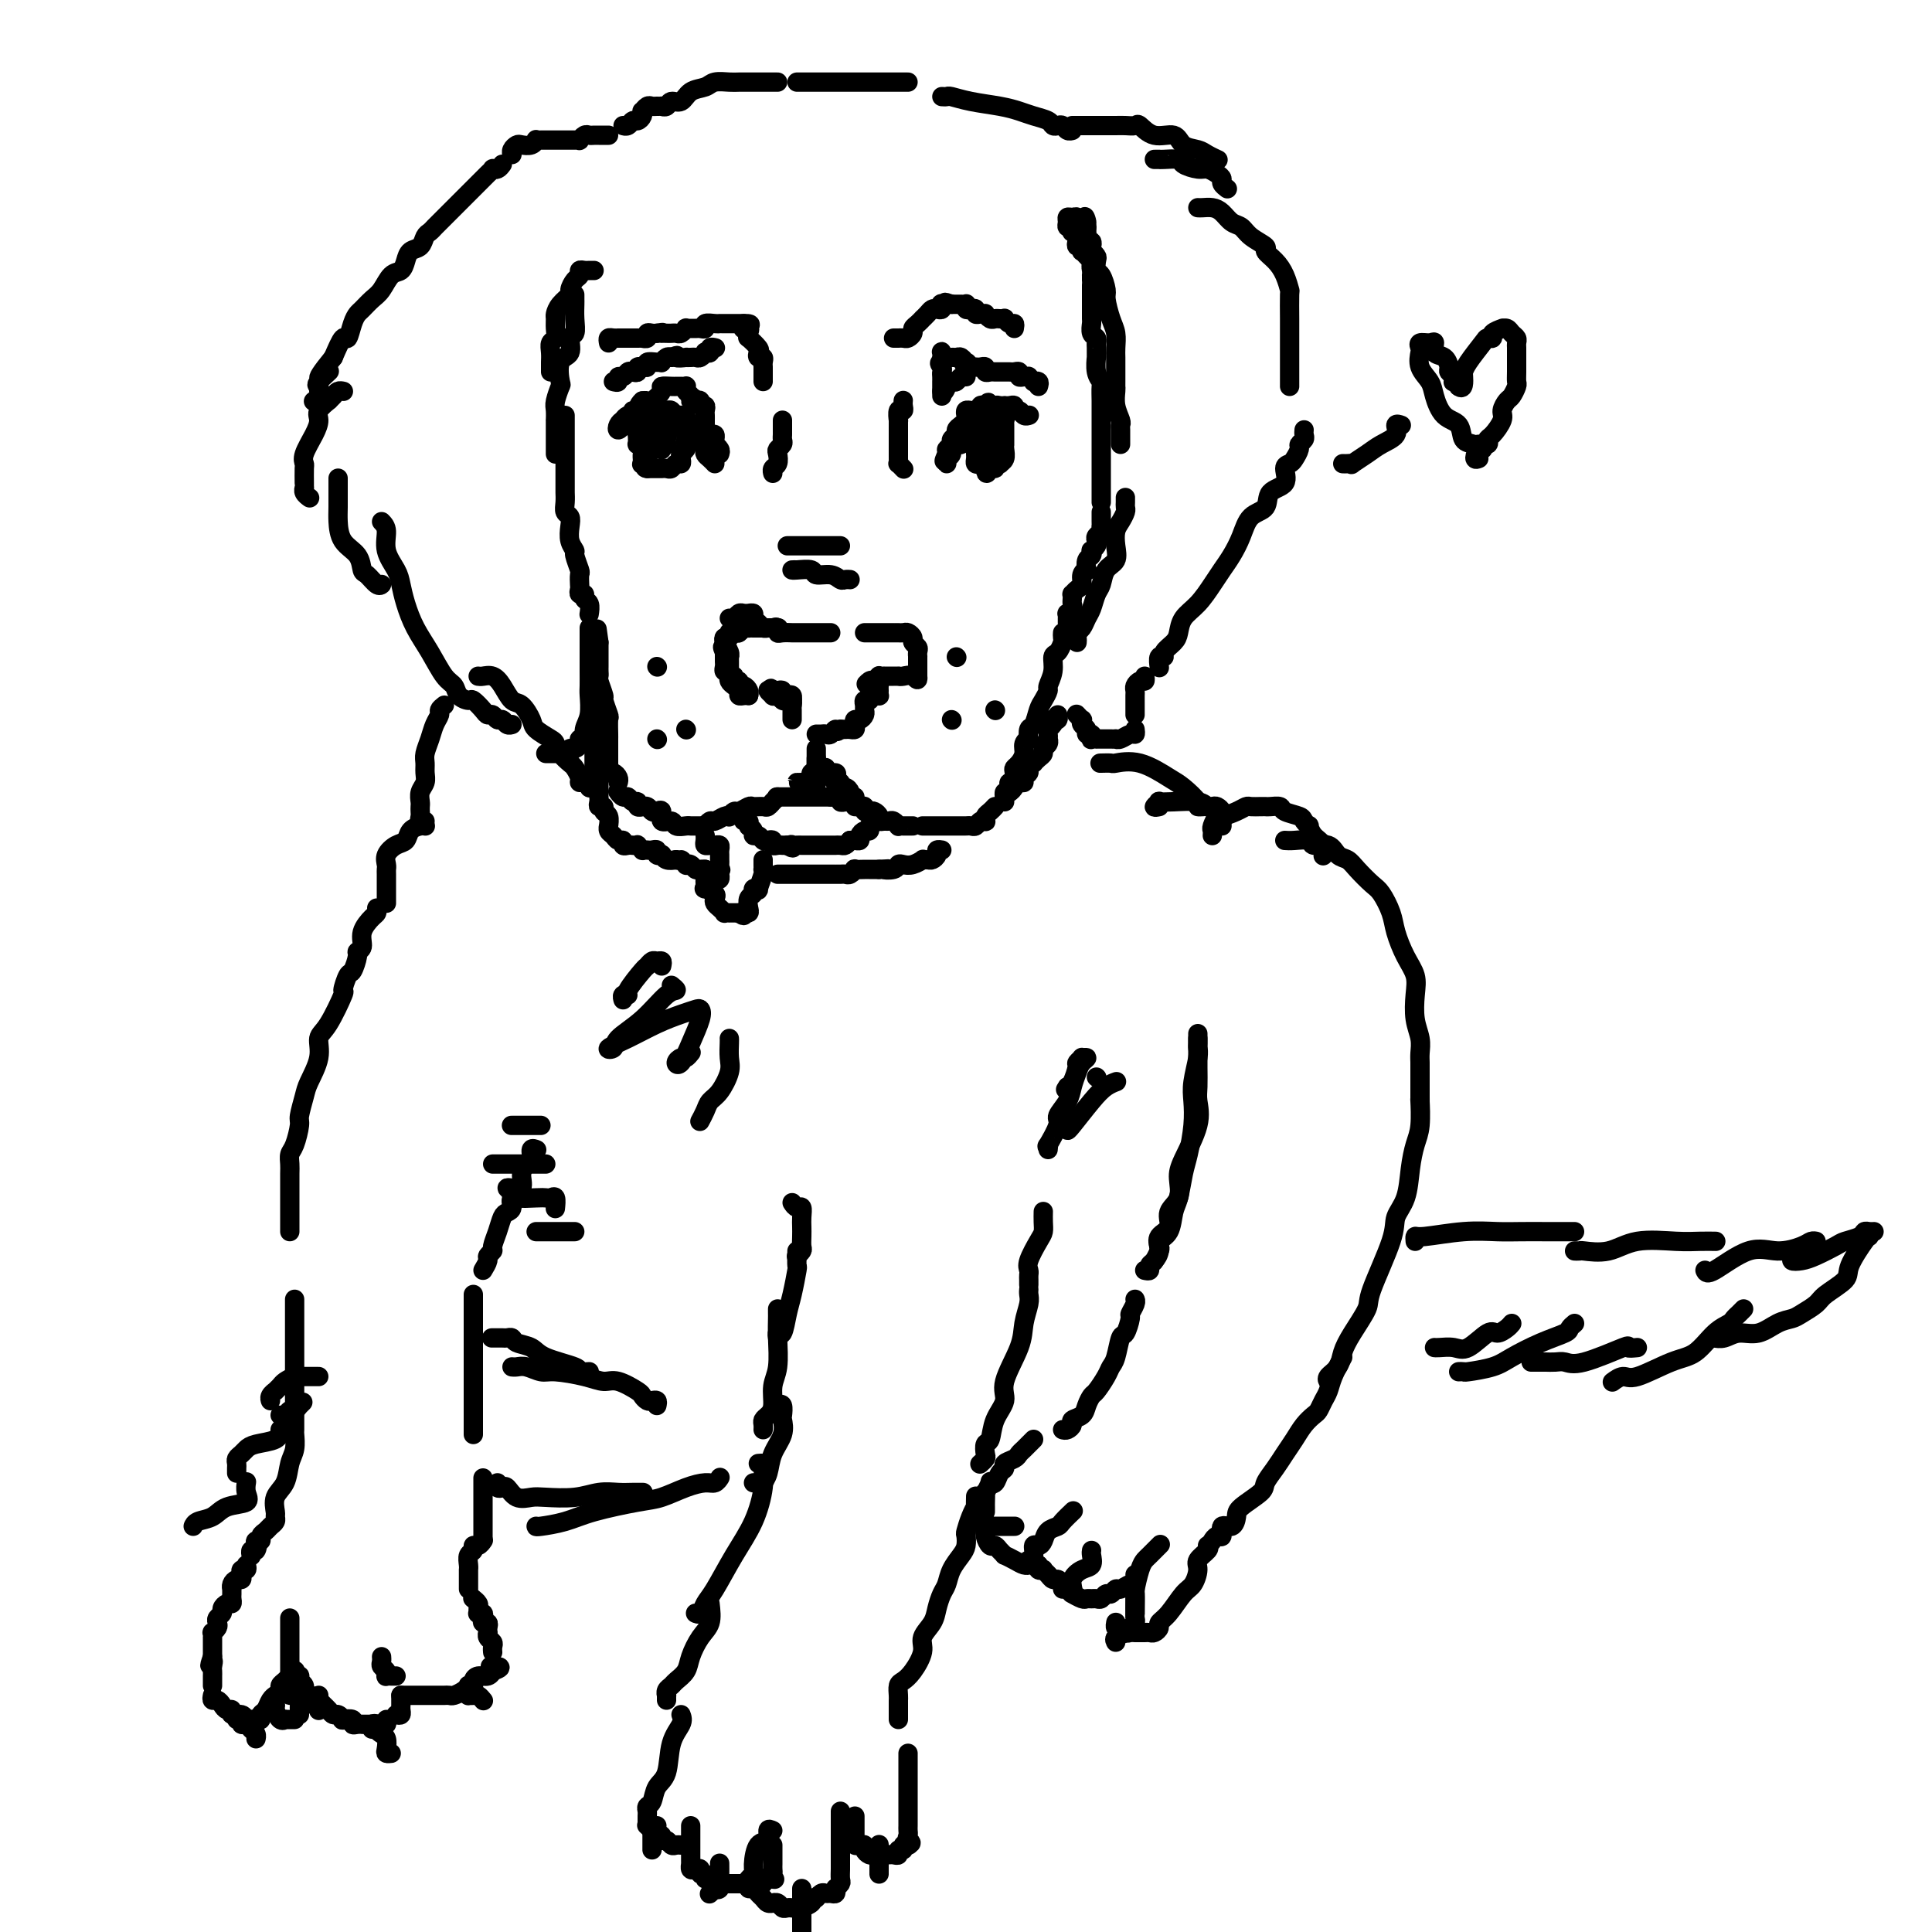 <svg viewBox='0 0 400 400' version='1.1' xmlns='http://www.w3.org/2000/svg' xmlns:xlink='http://www.w3.org/1999/xlink'><g fill='none' stroke='#000000' stroke-width='4' stroke-linecap='round' stroke-linejoin='round'><path d='M222,26c0.333,0.000 0.666,0.000 1,0c0.334,-0.000 0.670,-0.000 1,0c0.330,0.000 0.655,0.000 1,0c0.345,-0.000 0.711,-0.000 1,0c0.289,0.000 0.501,0.001 1,0c0.499,-0.001 1.284,-0.002 2,0c0.716,0.002 1.362,0.009 2,0c0.638,-0.009 1.267,-0.032 2,0c0.733,0.032 1.571,0.121 2,0c0.429,-0.121 0.451,-0.450 1,0c0.549,0.450 1.627,1.678 3,2c1.373,0.322 3.041,-0.264 4,0c0.959,0.264 1.210,1.377 2,2c0.790,0.623 2.119,0.755 3,1c0.881,0.245 1.314,0.605 2,1c0.686,0.395 1.625,0.827 2,1c0.375,0.173 0.188,0.086 0,0'/><path d='M239,33c0.429,0.002 0.859,0.003 1,0c0.141,-0.003 -0.005,-0.011 0,0c0.005,0.011 0.161,0.041 1,0c0.839,-0.041 2.361,-0.152 3,0c0.639,0.152 0.396,0.565 1,1c0.604,0.435 2.056,0.890 3,1c0.944,0.110 1.381,-0.124 2,0c0.619,0.124 1.420,0.608 2,1c0.580,0.392 0.939,0.693 1,1c0.061,0.307 -0.176,0.621 0,1c0.176,0.379 0.765,0.823 1,1c0.235,0.177 0.118,0.089 0,0'/><path d='M248,43c0.244,0.015 0.489,0.031 1,0c0.511,-0.031 1.290,-0.108 2,0c0.710,0.108 1.351,0.400 2,1c0.649,0.600 1.307,1.508 2,2c0.693,0.492 1.421,0.568 2,1c0.579,0.432 1.009,1.220 2,2c0.991,0.780 2.542,1.551 3,2c0.458,0.449 -0.179,0.575 0,1c0.179,0.425 1.172,1.149 2,2c0.828,0.851 1.490,1.828 2,3c0.510,1.172 0.869,2.540 1,3c0.131,0.460 0.035,0.011 0,1c-0.035,0.989 -0.009,3.417 0,5c0.009,1.583 0.003,2.322 0,3c-0.003,0.678 -0.001,1.294 0,2c0.001,0.706 0.000,1.502 0,2c-0.000,0.498 -0.000,0.696 0,1c0.000,0.304 0.000,0.712 0,1c-0.000,0.288 -0.000,0.456 0,1c0.000,0.544 0.000,1.466 0,2c-0.000,0.534 -0.000,0.682 0,1c0.000,0.318 0.000,0.805 0,1c-0.000,0.195 -0.000,0.097 0,0'/><path d='M270,89c-0.032,0.335 -0.064,0.671 0,1c0.064,0.329 0.225,0.652 0,1c-0.225,0.348 -0.835,0.721 -1,1c-0.165,0.279 0.117,0.463 0,1c-0.117,0.537 -0.631,1.427 -1,2c-0.369,0.573 -0.594,0.829 -1,1c-0.406,0.171 -0.994,0.257 -1,1c-0.006,0.743 0.571,2.144 0,3c-0.571,0.856 -2.288,1.166 -3,2c-0.712,0.834 -0.417,2.190 -1,3c-0.583,0.810 -2.042,1.072 -3,2c-0.958,0.928 -1.414,2.520 -2,4c-0.586,1.480 -1.302,2.846 -2,4c-0.698,1.154 -1.378,2.095 -2,3c-0.622,0.905 -1.188,1.775 -2,3c-0.812,1.225 -1.872,2.804 -3,4c-1.128,1.196 -2.326,2.009 -3,3c-0.674,0.991 -0.825,2.158 -1,3c-0.175,0.842 -0.372,1.357 -1,2c-0.628,0.643 -1.685,1.413 -2,2c-0.315,0.587 0.111,0.993 0,1c-0.111,0.007 -0.761,-0.383 -1,0c-0.239,0.383 -0.068,1.538 0,2c0.068,0.462 0.034,0.231 0,0'/><path d='M237,140c0.083,0.446 0.166,0.893 0,1c-0.166,0.107 -0.580,-0.125 -1,0c-0.420,0.125 -0.845,0.607 -1,1c-0.155,0.393 -0.042,0.697 0,1c0.042,0.303 0.011,0.606 0,1c-0.011,0.394 -0.003,0.880 0,1c0.003,0.120 0.001,-0.125 0,0c-0.001,0.125 -0.000,0.621 0,1c0.000,0.379 0.000,0.640 0,1c-0.000,0.360 -0.000,0.817 0,1c0.000,0.183 0.000,0.091 0,0'/><path d='M235,151c0.061,0.453 0.122,0.906 0,1c-0.122,0.094 -0.428,-0.171 -1,0c-0.572,0.171 -1.410,0.778 -2,1c-0.590,0.222 -0.931,0.060 -1,0c-0.069,-0.060 0.135,-0.016 0,0c-0.135,0.016 -0.610,0.004 -1,0c-0.390,-0.004 -0.697,-0.001 -1,0c-0.303,0.001 -0.603,0.001 -1,0c-0.397,-0.001 -0.890,-0.004 -1,0c-0.110,0.004 0.163,0.016 0,0c-0.163,-0.016 -0.761,-0.060 -1,0c-0.239,0.060 -0.120,0.224 0,0c0.120,-0.224 0.242,-0.834 0,-1c-0.242,-0.166 -0.849,0.114 -1,0c-0.151,-0.114 0.152,-0.623 0,-1c-0.152,-0.377 -0.759,-0.623 -1,-1c-0.241,-0.377 -0.116,-0.885 0,-1c0.116,-0.115 0.224,0.161 0,0c-0.224,-0.161 -0.778,-0.760 -1,-1c-0.222,-0.240 -0.111,-0.120 0,0'/><path d='M223,133c0.024,-0.326 0.048,-0.653 0,-1c-0.048,-0.347 -0.168,-0.716 0,-1c0.168,-0.284 0.623,-0.484 1,-1c0.377,-0.516 0.677,-1.350 1,-2c0.323,-0.650 0.668,-1.118 1,-2c0.332,-0.882 0.649,-2.178 1,-3c0.351,-0.822 0.734,-1.168 1,-2c0.266,-0.832 0.414,-2.148 1,-3c0.586,-0.852 1.611,-1.240 2,-2c0.389,-0.760 0.143,-1.891 0,-3c-0.143,-1.109 -0.182,-2.195 0,-3c0.182,-0.805 0.585,-1.330 1,-2c0.415,-0.670 0.843,-1.486 1,-2c0.157,-0.514 0.042,-0.725 0,-1c-0.042,-0.275 -0.011,-0.612 0,-1c0.011,-0.388 0.003,-0.825 0,-1c-0.003,-0.175 -0.002,-0.087 0,0'/><path d='M232,92c-0.002,-0.223 -0.004,-0.447 0,-1c0.004,-0.553 0.015,-1.437 0,-2c-0.015,-0.563 -0.057,-0.805 0,-1c0.057,-0.195 0.211,-0.343 0,-1c-0.211,-0.657 -0.789,-1.825 -1,-3c-0.211,-1.175 -0.057,-2.359 0,-3c0.057,-0.641 0.015,-0.738 0,-1c-0.015,-0.262 -0.004,-0.688 0,-1c0.004,-0.312 0.002,-0.510 0,-1c-0.002,-0.490 -0.003,-1.274 0,-2c0.003,-0.726 0.011,-1.396 0,-2c-0.011,-0.604 -0.041,-1.144 0,-2c0.041,-0.856 0.152,-2.030 0,-3c-0.152,-0.970 -0.566,-1.736 -1,-3c-0.434,-1.264 -0.887,-3.025 -1,-4c-0.113,-0.975 0.114,-1.164 0,-2c-0.114,-0.836 -0.570,-2.319 -1,-3c-0.430,-0.681 -0.833,-0.560 -1,-1c-0.167,-0.440 -0.097,-1.443 0,-2c0.097,-0.557 0.222,-0.670 0,-1c-0.222,-0.330 -0.791,-0.877 -1,-1c-0.209,-0.123 -0.060,0.178 0,0c0.060,-0.178 0.030,-0.835 0,-1c-0.030,-0.165 -0.061,0.162 0,0c0.061,-0.162 0.212,-0.813 0,-1c-0.212,-0.187 -0.789,0.091 -1,0c-0.211,-0.091 -0.057,-0.550 0,-1c0.057,-0.450 0.015,-0.890 0,-1c-0.015,-0.110 -0.004,0.112 0,0c0.004,-0.112 0.002,-0.556 0,-1'/><path d='M225,47c-0.885,-3.625 -0.096,-1.689 0,-1c0.096,0.689 -0.500,0.131 -1,0c-0.500,-0.131 -0.904,0.164 -1,0c-0.096,-0.164 0.117,-0.786 0,-1c-0.117,-0.214 -0.564,-0.020 -1,0c-0.436,0.020 -0.863,-0.134 -1,0c-0.137,0.134 0.015,0.557 0,1c-0.015,0.443 -0.196,0.906 0,1c0.196,0.094 0.771,-0.182 1,0c0.229,0.182 0.113,0.823 0,1c-0.113,0.177 -0.223,-0.111 0,0c0.223,0.111 0.778,0.622 1,1c0.222,0.378 0.111,0.622 0,1c-0.111,0.378 -0.223,0.889 0,1c0.223,0.111 0.781,-0.177 1,0c0.219,0.177 0.100,0.821 0,1c-0.100,0.179 -0.181,-0.106 0,0c0.181,0.106 0.623,0.602 1,1c0.377,0.398 0.688,0.699 1,1'/><path d='M226,54c0.774,1.266 0.207,0.931 0,1c-0.207,0.069 -0.056,0.540 0,1c0.056,0.460 0.015,0.907 0,1c-0.015,0.093 -0.004,-0.167 0,0c0.004,0.167 0.001,0.762 0,1c-0.001,0.238 -0.001,0.119 0,0'/><path d='M226,59c0.000,0.778 0.000,1.555 0,2c-0.000,0.445 -0.001,0.557 0,1c0.001,0.443 0.004,1.218 0,2c-0.004,0.782 -0.015,1.572 0,2c0.015,0.428 0.057,0.494 0,1c-0.057,0.506 -0.211,1.450 0,2c0.211,0.550 0.789,0.705 1,1c0.211,0.295 0.056,0.729 0,1c-0.056,0.271 -0.011,0.377 0,1c0.011,0.623 -0.011,1.762 0,2c0.011,0.238 0.056,-0.424 0,0c-0.056,0.424 -0.211,1.934 0,3c0.211,1.066 0.789,1.689 1,2c0.211,0.311 0.057,0.310 0,1c-0.057,0.690 -0.015,2.073 0,3c0.015,0.927 0.004,1.399 0,2c-0.004,0.601 -0.001,1.329 0,2c0.001,0.671 0.000,1.283 0,2c-0.000,0.717 -0.000,1.539 0,2c0.000,0.461 0.000,0.561 0,1c-0.000,0.439 -0.000,1.217 0,2c0.000,0.783 0.000,1.572 0,2c-0.000,0.428 -0.000,0.496 0,1c0.000,0.504 0.000,1.444 0,2c-0.000,0.556 -0.000,0.727 0,1c0.000,0.273 0.000,0.648 0,1c-0.000,0.352 -0.000,0.682 0,1c0.000,0.318 0.000,0.624 0,1c-0.000,0.376 -0.000,0.822 0,1c0.000,0.178 0.000,0.089 0,0'/><path d='M228,106c0.001,0.341 0.001,0.683 0,1c-0.001,0.317 -0.004,0.610 0,1c0.004,0.390 0.015,0.878 0,1c-0.015,0.122 -0.056,-0.122 0,0c0.056,0.122 0.207,0.611 0,1c-0.207,0.389 -0.774,0.678 -1,1c-0.226,0.322 -0.112,0.678 0,1c0.112,0.322 0.223,0.610 0,1c-0.223,0.390 -0.778,0.883 -1,1c-0.222,0.117 -0.111,-0.141 0,0c0.111,0.141 0.222,0.681 0,1c-0.222,0.319 -0.777,0.418 -1,1c-0.223,0.582 -0.115,1.647 0,2c0.115,0.353 0.237,-0.007 0,0c-0.237,0.007 -0.834,0.379 -1,1c-0.166,0.621 0.099,1.490 0,2c-0.099,0.510 -0.563,0.662 -1,1c-0.437,0.338 -0.848,0.864 -1,1c-0.152,0.136 -0.044,-0.117 0,0c0.044,0.117 0.026,0.605 0,1c-0.026,0.395 -0.060,0.697 0,1c0.060,0.303 0.212,0.607 0,1c-0.212,0.393 -0.789,0.876 -1,1c-0.211,0.124 -0.057,-0.111 0,0c0.057,0.111 0.015,0.568 0,1c-0.015,0.432 -0.004,0.838 0,1c0.004,0.162 0.002,0.081 0,0'/><path d='M220,131c-0.022,0.367 -0.043,0.734 0,1c0.043,0.266 0.151,0.432 0,1c-0.151,0.568 -0.562,1.538 -1,2c-0.438,0.462 -0.905,0.417 -1,1c-0.095,0.583 0.182,1.793 0,3c-0.182,1.207 -0.822,2.411 -1,3c-0.178,0.589 0.106,0.562 0,1c-0.106,0.438 -0.603,1.340 -1,2c-0.397,0.660 -0.694,1.076 -1,2c-0.306,0.924 -0.622,2.355 -1,3c-0.378,0.645 -0.819,0.504 -1,1c-0.181,0.496 -0.104,1.628 0,2c0.104,0.372 0.234,-0.016 0,0c-0.234,0.016 -0.834,0.437 -1,1c-0.166,0.563 0.100,1.269 0,2c-0.100,0.731 -0.566,1.487 -1,2c-0.434,0.513 -0.834,0.781 -1,1c-0.166,0.219 -0.096,0.387 0,1c0.096,0.613 0.218,1.670 0,2c-0.218,0.330 -0.776,-0.065 -1,0c-0.224,0.065 -0.112,0.592 0,1c0.112,0.408 0.226,0.697 0,1c-0.226,0.303 -0.792,0.620 -1,1c-0.208,0.380 -0.060,0.823 0,1c0.060,0.177 0.030,0.089 0,0'/><path d='M206,167c-0.311,0.339 -0.622,0.678 -1,1c-0.378,0.322 -0.822,0.626 -1,1c-0.178,0.374 -0.089,0.818 0,1c0.089,0.182 0.178,0.101 0,0c-0.178,-0.101 -0.624,-0.223 -1,0c-0.376,0.223 -0.682,0.792 -1,1c-0.318,0.208 -0.648,0.056 -1,0c-0.352,-0.056 -0.725,-0.015 -1,0c-0.275,0.015 -0.451,0.004 -1,0c-0.549,-0.004 -1.471,-0.001 -2,0c-0.529,0.001 -0.667,0.000 -1,0c-0.333,-0.000 -0.863,-0.000 -1,0c-0.137,0.000 0.117,0.000 0,0c-0.117,-0.000 -0.606,-0.000 -1,0c-0.394,0.000 -0.694,0.000 -1,0c-0.306,-0.000 -0.618,-0.000 -1,0c-0.382,0.000 -0.834,0.000 -1,0c-0.166,-0.000 -0.048,-0.000 0,0c0.048,0.000 0.024,0.000 0,0'/><path d='M189,171c-0.341,-0.002 -0.683,-0.004 -1,0c-0.317,0.004 -0.610,0.015 -1,0c-0.390,-0.015 -0.878,-0.057 -1,0c-0.122,0.057 0.121,0.212 0,0c-0.121,-0.212 -0.606,-0.792 -1,-1c-0.394,-0.208 -0.697,-0.045 -1,0c-0.303,0.045 -0.606,-0.027 -1,0c-0.394,0.027 -0.880,0.152 -1,0c-0.120,-0.152 0.126,-0.580 0,-1c-0.126,-0.420 -0.625,-0.830 -1,-1c-0.375,-0.170 -0.626,-0.098 -1,0c-0.374,0.098 -0.871,0.222 -1,0c-0.129,-0.222 0.109,-0.792 0,-1c-0.109,-0.208 -0.565,-0.056 -1,0c-0.435,0.056 -0.848,0.015 -1,0c-0.152,-0.015 -0.043,-0.004 0,0c0.043,0.004 0.022,0.002 0,0'/><path d='M176,166c-0.301,-0.030 -0.601,-0.061 -1,0c-0.399,0.061 -0.895,0.212 -1,0c-0.105,-0.212 0.182,-0.789 0,-1c-0.182,-0.211 -0.832,-0.057 -1,0c-0.168,0.057 0.147,0.015 0,0c-0.147,-0.015 -0.756,-0.004 -1,0c-0.244,0.004 -0.122,0.002 0,0'/><path d='M172,165c-0.333,0.000 -0.667,0.000 -1,0c-0.333,0.000 -0.667,0.000 -1,0c-0.333,0.000 -0.666,0.000 -1,0c-0.334,0.000 -0.668,0.000 -1,0c-0.332,0.000 -0.663,0.000 -1,0c-0.337,0.000 -0.681,-0.000 -1,0c-0.319,0.000 -0.615,0.000 -1,0c-0.385,0.000 -0.860,0.000 -1,0c-0.140,0.000 0.055,0.000 0,0c-0.055,0.000 -0.361,0.000 -1,0c-0.639,-0.000 -1.611,0.000 -2,0c-0.389,0.000 -0.194,0.000 0,0'/><path d='M161,165c-0.449,0.453 -0.898,0.906 -1,1c-0.102,0.094 0.142,-0.172 0,0c-0.142,0.172 -0.672,0.782 -1,1c-0.328,0.218 -0.455,0.043 -1,0c-0.545,-0.043 -1.509,0.045 -2,0c-0.491,-0.045 -0.509,-0.222 -1,0c-0.491,0.222 -1.454,0.843 -2,1c-0.546,0.157 -0.675,-0.150 -1,0c-0.325,0.150 -0.846,0.757 -1,1c-0.154,0.243 0.060,0.121 0,0c-0.060,-0.121 -0.394,-0.243 -1,0c-0.606,0.243 -1.483,0.850 -2,1c-0.517,0.150 -0.675,-0.156 -1,0c-0.325,0.156 -0.818,0.773 -1,1c-0.182,0.227 -0.052,0.065 0,0c0.052,-0.065 0.026,-0.032 0,0'/><path d='M146,171c-0.336,0.001 -0.671,0.001 -1,0c-0.329,-0.001 -0.650,-0.005 -1,0c-0.350,0.005 -0.728,0.017 -1,0c-0.272,-0.017 -0.436,-0.065 -1,0c-0.564,0.065 -1.527,0.241 -2,0c-0.473,-0.241 -0.455,-0.901 -1,-1c-0.545,-0.099 -1.651,0.362 -2,0c-0.349,-0.362 0.060,-1.547 0,-2c-0.060,-0.453 -0.589,-0.174 -1,0c-0.411,0.174 -0.702,0.244 -1,0c-0.298,-0.244 -0.601,-0.801 -1,-1c-0.399,-0.199 -0.895,-0.038 -1,0c-0.105,0.038 0.179,-0.046 0,0c-0.179,0.046 -0.821,0.224 -1,0c-0.179,-0.224 0.106,-0.848 0,-1c-0.106,-0.152 -0.603,0.169 -1,0c-0.397,-0.169 -0.694,-0.829 -1,-1c-0.306,-0.171 -0.621,0.146 -1,0c-0.379,-0.146 -0.823,-0.756 -1,-1c-0.177,-0.244 -0.089,-0.122 0,0'/><path d='M128,162c0.083,-0.304 0.166,-0.607 0,-1c-0.166,-0.393 -0.580,-0.875 -1,-1c-0.420,-0.125 -0.845,0.107 -1,0c-0.155,-0.107 -0.042,-0.554 0,-1c0.042,-0.446 0.011,-0.892 0,-1c-0.011,-0.108 -0.003,0.121 0,0c0.003,-0.121 0.001,-0.594 0,-1c-0.001,-0.406 -0.001,-0.747 0,-1c0.001,-0.253 0.001,-0.419 0,-1c-0.001,-0.581 -0.004,-1.578 0,-2c0.004,-0.422 0.016,-0.268 0,-1c-0.016,-0.732 -0.061,-2.350 0,-3c0.061,-0.650 0.226,-0.331 0,-1c-0.226,-0.669 -0.845,-2.326 -1,-3c-0.155,-0.674 0.155,-0.366 0,-1c-0.155,-0.634 -0.774,-2.211 -1,-3c-0.226,-0.789 -0.061,-0.790 0,-1c0.061,-0.210 0.016,-0.630 0,-1c-0.016,-0.370 -0.004,-0.690 0,-1c0.004,-0.310 0.001,-0.611 0,-1c-0.001,-0.389 -0.000,-0.867 0,-1c0.000,-0.133 0.000,0.080 0,0c-0.000,-0.080 -0.000,-0.451 0,-1c0.000,-0.549 0.000,-1.274 0,-2'/><path d='M124,133c-0.667,-4.833 -0.333,-2.417 0,0'/><path d='M123,56c-0.341,-0.007 -0.683,-0.014 -1,0c-0.317,0.014 -0.611,0.049 -1,0c-0.389,-0.049 -0.873,-0.183 -1,0c-0.127,0.183 0.103,0.682 0,1c-0.103,0.318 -0.539,0.456 -1,1c-0.461,0.544 -0.947,1.493 -1,2c-0.053,0.507 0.325,0.572 0,1c-0.325,0.428 -1.354,1.218 -2,2c-0.646,0.782 -0.909,1.557 -1,2c-0.091,0.443 -0.010,0.555 0,1c0.010,0.445 -0.050,1.222 0,2c0.050,0.778 0.209,1.556 0,2c-0.209,0.444 -0.788,0.553 -1,1c-0.212,0.447 -0.057,1.230 0,2c0.057,0.770 0.015,1.526 0,2c-0.015,0.474 -0.004,0.666 0,1c0.004,0.334 0.001,0.810 0,1c-0.001,0.190 -0.001,0.095 0,0'/><path d='M119,61c-0.002,0.377 -0.005,0.753 0,1c0.005,0.247 0.017,0.364 0,1c-0.017,0.636 -0.065,1.792 0,3c0.065,1.208 0.241,2.468 0,3c-0.241,0.532 -0.901,0.336 -1,1c-0.099,0.664 0.362,2.188 0,3c-0.362,0.812 -1.547,0.913 -2,2c-0.453,1.087 -0.174,3.161 0,4c0.174,0.839 0.243,0.444 0,1c-0.243,0.556 -0.797,2.065 -1,3c-0.203,0.935 -0.054,1.297 0,2c0.054,0.703 0.015,1.746 0,2c-0.015,0.254 -0.004,-0.282 0,0c0.004,0.282 0.001,1.381 0,2c-0.001,0.619 -0.000,0.757 0,1c0.000,0.243 0.000,0.591 0,1c-0.000,0.409 -0.000,0.880 0,1c0.000,0.120 0.000,-0.112 0,0c-0.000,0.112 -0.000,0.569 0,1c0.000,0.431 0.000,0.838 0,1c-0.000,0.162 -0.000,0.081 0,0'/><path d='M117,86c0.000,0.358 0.000,0.715 0,1c-0.000,0.285 -0.000,0.496 0,1c0.000,0.504 0.000,1.300 0,2c-0.000,0.700 -0.000,1.302 0,2c0.000,0.698 0.000,1.490 0,2c-0.000,0.510 -0.000,0.738 0,1c0.000,0.262 0.000,0.559 0,1c-0.000,0.441 -0.001,1.025 0,2c0.001,0.975 0.004,2.341 0,3c-0.004,0.659 -0.015,0.612 0,1c0.015,0.388 0.055,1.209 0,2c-0.055,0.791 -0.207,1.550 0,2c0.207,0.450 0.772,0.591 1,1c0.228,0.409 0.117,1.087 0,2c-0.117,0.913 -0.242,2.061 0,3c0.242,0.939 0.849,1.670 1,2c0.151,0.330 -0.155,0.259 0,1c0.155,0.741 0.773,2.294 1,3c0.227,0.706 0.065,0.567 0,1c-0.065,0.433 -0.033,1.440 0,2c0.033,0.560 0.065,0.674 0,1c-0.065,0.326 -0.228,0.865 0,1c0.228,0.135 0.846,-0.135 1,0c0.154,0.135 -0.154,0.675 0,1c0.154,0.325 0.772,0.434 1,1c0.228,0.566 0.065,1.590 0,2c-0.065,0.410 -0.033,0.205 0,0'/><path d='M149,94c0.114,-0.303 0.227,-0.607 0,-1c-0.227,-0.393 -0.796,-0.876 -1,-1c-0.204,-0.124 -0.044,0.111 0,0c0.044,-0.111 -0.027,-0.569 0,-1c0.027,-0.431 0.151,-0.836 0,-1c-0.151,-0.164 -0.576,-0.086 -1,0c-0.424,0.086 -0.846,0.181 -1,0c-0.154,-0.181 -0.041,-0.636 0,-1c0.041,-0.364 0.011,-0.636 0,-1c-0.011,-0.364 -0.003,-0.818 0,-1c0.003,-0.182 0.002,-0.091 0,0c-0.002,0.091 -0.004,0.183 0,0c0.004,-0.183 0.016,-0.641 0,-1c-0.016,-0.359 -0.060,-0.618 0,-1c0.060,-0.382 0.222,-0.886 0,-1c-0.222,-0.114 -0.829,0.162 -1,0c-0.171,-0.162 0.094,-0.760 0,-1c-0.094,-0.240 -0.547,-0.120 -1,0'/><path d='M144,83c-1.016,-1.653 -1.056,-0.285 -1,0c0.056,0.285 0.208,-0.512 0,-1c-0.208,-0.488 -0.777,-0.667 -1,-1c-0.223,-0.333 -0.100,-0.821 0,-1c0.100,-0.179 0.176,-0.048 0,0c-0.176,0.048 -0.606,0.015 -1,0c-0.394,-0.015 -0.753,-0.010 -1,0c-0.247,0.010 -0.380,0.027 -1,0c-0.620,-0.027 -1.725,-0.098 -2,0c-0.275,0.098 0.280,0.366 0,1c-0.280,0.634 -1.395,1.634 -2,2c-0.605,0.366 -0.701,0.099 -1,0c-0.299,-0.099 -0.800,-0.028 -1,0c-0.200,0.028 -0.100,0.014 0,0'/><path d='M133,83c-1.091,0.929 -0.817,1.751 -1,2c-0.183,0.249 -0.823,-0.074 -1,0c-0.177,0.074 0.109,0.546 0,1c-0.109,0.454 -0.614,0.889 -1,1c-0.386,0.111 -0.654,-0.103 -1,0c-0.346,0.103 -0.769,0.521 -1,1c-0.231,0.479 -0.269,1.018 0,1c0.269,-0.018 0.845,-0.592 1,-1c0.155,-0.408 -0.112,-0.648 0,-1c0.112,-0.352 0.603,-0.815 1,-1c0.397,-0.185 0.698,-0.093 1,0'/><path d='M131,86c-0.144,0.479 0.496,0.177 1,0c0.504,-0.177 0.871,-0.228 1,0c0.129,0.228 0.020,0.737 0,1c-0.020,0.263 0.050,0.281 0,0c-0.050,-0.281 -0.221,-0.860 0,-1c0.221,-0.140 0.834,0.159 1,0c0.166,-0.159 -0.114,-0.775 0,-1c0.114,-0.225 0.622,-0.060 1,0c0.378,0.060 0.626,0.015 1,0c0.374,-0.015 0.873,0.000 1,0c0.127,-0.000 -0.120,-0.015 0,0c0.120,0.015 0.605,0.060 1,0c0.395,-0.060 0.698,-0.226 1,0c0.302,0.226 0.602,0.844 1,1c0.398,0.156 0.895,-0.152 1,0c0.105,0.152 -0.182,0.762 0,1c0.182,0.238 0.832,0.105 1,0c0.168,-0.105 -0.147,-0.182 0,0c0.147,0.182 0.756,0.623 1,1c0.244,0.377 0.122,0.688 0,1'/><path d='M143,89c2.095,0.626 1.332,0.690 1,1c-0.332,0.310 -0.233,0.867 0,1c0.233,0.133 0.598,-0.158 1,0c0.402,0.158 0.839,0.763 1,1c0.161,0.237 0.046,0.105 0,0c-0.046,-0.105 -0.023,-0.182 0,0c0.023,0.182 0.045,0.623 0,1c-0.045,0.377 -0.156,0.689 0,1c0.156,0.311 0.581,0.622 1,1c0.419,0.378 0.834,0.822 1,1c0.166,0.178 0.083,0.089 0,0'/><path d='M142,86c0.000,0.438 0.000,0.877 0,1c-0.000,0.123 -0.000,-0.069 0,0c0.000,0.069 0.001,0.400 0,1c-0.001,0.600 -0.004,1.470 0,2c0.004,0.530 0.015,0.719 0,1c-0.015,0.281 -0.056,0.654 0,1c0.056,0.346 0.208,0.666 0,1c-0.208,0.334 -0.777,0.682 -1,1c-0.223,0.318 -0.101,0.607 0,1c0.101,0.393 0.181,0.890 0,1c-0.181,0.110 -0.622,-0.167 -1,0c-0.378,0.167 -0.693,0.777 -1,1c-0.307,0.223 -0.607,0.060 -1,0c-0.393,-0.060 -0.879,-0.016 -1,0c-0.121,0.016 0.122,0.004 0,0c-0.122,-0.004 -0.610,-0.001 -1,0c-0.390,0.001 -0.683,0.000 -1,0c-0.317,-0.000 -0.659,-0.000 -1,0'/><path d='M134,97c-1.022,-0.067 -0.078,-0.735 0,-1c0.078,-0.265 -0.712,-0.127 -1,0c-0.288,0.127 -0.076,0.241 0,0c0.076,-0.241 0.017,-0.839 0,-1c-0.017,-0.161 0.010,0.115 0,0c-0.010,-0.115 -0.055,-0.622 0,-1c0.055,-0.378 0.211,-0.626 0,-1c-0.211,-0.374 -0.788,-0.873 -1,-1c-0.212,-0.127 -0.057,0.120 0,0c0.057,-0.120 0.016,-0.606 0,-1c-0.016,-0.394 -0.008,-0.697 0,-1'/><path d='M132,90c-0.333,-1.167 -0.167,-0.583 0,0'/><path d='M138,85c0.000,0.303 0.000,0.606 0,1c-0.000,0.394 -0.000,0.879 0,1c0.000,0.121 0.000,-0.123 0,0c-0.000,0.123 -0.000,0.611 0,1c0.000,0.389 0.001,0.678 0,1c-0.001,0.322 -0.004,0.679 0,1c0.004,0.321 0.016,0.608 0,1c-0.016,0.392 -0.060,0.889 0,1c0.060,0.111 0.222,-0.165 0,0c-0.222,0.165 -0.830,0.772 -1,1c-0.170,0.228 0.098,0.076 0,0c-0.098,-0.076 -0.562,-0.076 -1,0c-0.438,0.076 -0.849,0.226 -1,0c-0.151,-0.226 -0.041,-0.830 0,-1c0.041,-0.170 0.012,0.094 0,0c-0.012,-0.094 -0.006,-0.547 0,-1'/><path d='M135,91c-0.524,-0.107 -0.333,-0.375 0,-1c0.333,-0.625 0.810,-1.607 1,-2c0.190,-0.393 0.095,-0.196 0,0'/><path d='M127,79c0.446,0.121 0.893,0.242 1,0c0.107,-0.242 -0.125,-0.849 0,-1c0.125,-0.151 0.607,0.152 1,0c0.393,-0.152 0.698,-0.759 1,-1c0.302,-0.241 0.602,-0.118 1,0c0.398,0.118 0.896,0.229 1,0c0.104,-0.229 -0.184,-0.797 0,-1c0.184,-0.203 0.840,-0.040 1,0c0.160,0.040 -0.178,-0.042 0,0c0.178,0.042 0.870,0.208 1,0c0.130,-0.208 -0.302,-0.792 0,-1c0.302,-0.208 1.338,-0.042 2,0c0.662,0.042 0.951,-0.040 1,0c0.049,0.040 -0.141,0.203 0,0c0.141,-0.203 0.612,-0.772 1,-1c0.388,-0.228 0.694,-0.114 1,0'/><path d='M139,74c1.958,-0.774 0.853,-0.208 1,0c0.147,0.208 1.545,0.057 2,0c0.455,-0.057 -0.032,-0.019 0,0c0.032,0.019 0.582,0.019 1,0c0.418,-0.019 0.705,-0.057 1,0c0.295,0.057 0.600,0.208 1,0c0.400,-0.208 0.895,-0.774 1,-1c0.105,-0.226 -0.182,-0.113 0,0c0.182,0.113 0.832,0.226 1,0c0.168,-0.226 -0.147,-0.792 0,-1c0.147,-0.208 0.756,-0.060 1,0c0.244,0.060 0.122,0.030 0,0'/><path d='M126,71c-0.081,-0.423 -0.161,-0.845 0,-1c0.161,-0.155 0.564,-0.041 1,0c0.436,0.041 0.904,0.011 1,0c0.096,-0.011 -0.182,-0.003 0,0c0.182,0.003 0.822,0.001 1,0c0.178,-0.001 -0.106,-0.000 0,0c0.106,0.000 0.602,-0.000 1,0c0.398,0.000 0.699,0.001 1,0c0.301,-0.001 0.602,-0.004 1,0c0.398,0.004 0.894,0.015 1,0c0.106,-0.015 -0.179,-0.057 0,0c0.179,0.057 0.821,0.211 1,0c0.179,-0.211 -0.106,-0.788 0,-1c0.106,-0.212 0.602,-0.061 1,0c0.398,0.061 0.699,0.030 1,0'/><path d='M136,69c1.786,-0.309 1.252,-0.083 1,0c-0.252,0.083 -0.223,0.023 0,0c0.223,-0.023 0.638,-0.010 1,0c0.362,0.010 0.671,0.017 1,0c0.329,-0.017 0.680,-0.057 1,0c0.320,0.057 0.611,0.212 1,0c0.389,-0.212 0.877,-0.789 1,-1c0.123,-0.211 -0.121,-0.056 0,0c0.121,0.056 0.605,0.011 1,0c0.395,-0.011 0.701,0.011 1,0c0.299,-0.011 0.591,-0.056 1,0c0.409,0.056 0.935,0.211 1,0c0.065,-0.211 -0.333,-0.789 0,-1c0.333,-0.211 1.395,-0.057 2,0c0.605,0.057 0.754,0.015 1,0c0.246,-0.015 0.591,-0.004 1,0c0.409,0.004 0.883,0.001 1,0c0.117,-0.001 -0.123,-0.000 0,0c0.123,0.000 0.610,0.000 1,0c0.390,-0.000 0.683,-0.000 1,0c0.317,0.000 0.659,0.000 1,0'/><path d='M154,67c2.723,-0.072 0.532,0.750 0,1c-0.532,0.250 0.597,-0.070 1,0c0.403,0.070 0.080,0.529 0,1c-0.080,0.471 0.083,0.953 0,1c-0.083,0.047 -0.411,-0.342 0,0c0.411,0.342 1.560,1.415 2,2c0.440,0.585 0.170,0.681 0,1c-0.170,0.319 -0.242,0.859 0,1c0.242,0.141 0.797,-0.117 1,0c0.203,0.117 0.054,0.610 0,1c-0.054,0.390 -0.015,0.679 0,1c0.015,0.321 0.004,0.674 0,1c-0.004,0.326 -0.001,0.623 0,1c0.001,0.377 0.000,0.832 0,1c-0.000,0.168 -0.000,0.048 0,0c0.000,-0.048 0.000,-0.024 0,0'/><path d='M213,86c0.091,-0.033 0.183,-0.065 0,0c-0.183,0.065 -0.640,0.228 -1,0c-0.360,-0.228 -0.622,-0.846 -1,-1c-0.378,-0.154 -0.871,0.155 -1,0c-0.129,-0.155 0.106,-0.773 0,-1c-0.106,-0.227 -0.553,-0.062 -1,0c-0.447,0.062 -0.893,0.020 -1,0c-0.107,-0.020 0.125,-0.019 0,0c-0.125,0.019 -0.607,0.057 -1,0c-0.393,-0.057 -0.696,-0.209 -1,0c-0.304,0.209 -0.607,0.778 -1,1c-0.393,0.222 -0.875,0.098 -1,0c-0.125,-0.098 0.107,-0.171 0,0c-0.107,0.171 -0.554,0.585 -1,1'/><path d='M203,86c-1.729,0.244 -1.051,0.854 -1,1c0.051,0.146 -0.526,-0.173 -1,0c-0.474,0.173 -0.845,0.838 -1,1c-0.155,0.162 -0.093,-0.177 0,0c0.093,0.177 0.218,0.871 0,1c-0.218,0.129 -0.781,-0.307 -1,0c-0.219,0.307 -0.096,1.357 0,2c0.096,0.643 0.166,0.879 0,1c-0.166,0.121 -0.566,0.128 -1,0c-0.434,-0.128 -0.901,-0.391 -1,0c-0.099,0.391 0.169,1.435 0,2c-0.169,0.565 -0.776,0.652 -1,1c-0.224,0.348 -0.064,0.957 0,1c0.064,0.043 0.032,-0.478 0,-1'/><path d='M196,95c-1.065,1.214 -0.229,-0.252 0,-1c0.229,-0.748 -0.150,-0.778 0,-1c0.150,-0.222 0.827,-0.637 1,-1c0.173,-0.363 -0.160,-0.675 0,-1c0.160,-0.325 0.814,-0.664 1,-1c0.186,-0.336 -0.094,-0.668 0,-1c0.094,-0.332 0.564,-0.663 1,-1c0.436,-0.337 0.837,-0.679 1,-1c0.163,-0.321 0.086,-0.621 0,-1c-0.086,-0.379 -0.181,-0.837 0,-1c0.181,-0.163 0.640,-0.030 1,0c0.360,0.030 0.622,-0.044 1,0c0.378,0.044 0.871,0.204 1,0c0.129,-0.204 -0.106,-0.773 0,-1c0.106,-0.227 0.553,-0.114 1,0'/><path d='M204,84c1.242,-1.594 0.347,-0.080 0,1c-0.347,1.080 -0.144,1.727 0,2c0.144,0.273 0.231,0.172 0,0c-0.231,-0.172 -0.780,-0.415 -1,0c-0.220,0.415 -0.112,1.487 0,2c0.112,0.513 0.226,0.466 0,1c-0.226,0.534 -0.792,1.648 -1,2c-0.208,0.352 -0.056,-0.060 0,0c0.056,0.060 0.018,0.591 0,1c-0.018,0.409 -0.015,0.697 0,1c0.015,0.303 0.043,0.620 0,1c-0.043,0.380 -0.156,0.824 0,1c0.156,0.176 0.580,0.086 1,0c0.420,-0.086 0.834,-0.167 1,0c0.166,0.167 0.083,0.584 0,1'/><path d='M204,97c0.161,1.995 0.564,0.483 1,0c0.436,-0.483 0.905,0.065 1,0c0.095,-0.065 -0.185,-0.742 0,-1c0.185,-0.258 0.834,-0.098 1,0c0.166,0.098 -0.152,0.132 0,0c0.152,-0.132 0.773,-0.431 1,-1c0.227,-0.569 0.061,-1.409 0,-2c-0.061,-0.591 -0.016,-0.932 0,-1c0.016,-0.068 0.004,0.137 0,0c-0.004,-0.137 -0.001,-0.615 0,-1c0.001,-0.385 0.001,-0.678 0,-1c-0.001,-0.322 -0.003,-0.675 0,-1c0.003,-0.325 0.011,-0.624 0,-1c-0.011,-0.376 -0.042,-0.830 0,-1c0.042,-0.170 0.155,-0.056 0,0c-0.155,0.056 -0.580,0.053 -1,0c-0.420,-0.053 -0.834,-0.158 -1,0c-0.166,0.158 -0.083,0.579 0,1'/><path d='M206,88c-0.305,-0.596 -0.068,0.414 0,1c0.068,0.586 -0.034,0.748 0,1c0.034,0.252 0.205,0.593 0,1c-0.205,0.407 -0.787,0.880 -1,1c-0.213,0.120 -0.057,-0.112 0,0c0.057,0.112 0.015,0.569 0,1c-0.015,0.431 -0.004,0.838 0,1c0.004,0.162 0.002,0.081 0,0'/><path d='M215,80c0.122,-0.414 0.244,-0.829 0,-1c-0.244,-0.171 -0.853,-0.099 -1,0c-0.147,0.099 0.167,0.224 0,0c-0.167,-0.224 -0.814,-0.796 -1,-1c-0.186,-0.204 0.091,-0.041 0,0c-0.091,0.041 -0.549,-0.042 -1,0c-0.451,0.042 -0.895,0.207 -1,0c-0.105,-0.207 0.130,-0.788 0,-1c-0.130,-0.212 -0.626,-0.057 -1,0c-0.374,0.057 -0.625,0.015 -1,0c-0.375,-0.015 -0.874,-0.004 -1,0c-0.126,0.004 0.120,0.002 0,0c-0.120,-0.002 -0.606,-0.004 -1,0c-0.394,0.004 -0.697,0.015 -1,0c-0.303,-0.015 -0.606,-0.057 -1,0c-0.394,0.057 -0.879,0.211 -1,0c-0.121,-0.211 0.122,-0.789 0,-1c-0.122,-0.211 -0.610,-0.057 -1,0c-0.390,0.057 -0.683,0.016 -1,0c-0.317,-0.016 -0.659,-0.008 -1,0'/><path d='M201,76c-2.405,-0.862 -1.418,-1.016 -1,-1c0.418,0.016 0.267,0.201 0,0c-0.267,-0.201 -0.650,-0.789 -1,-1c-0.350,-0.211 -0.668,-0.043 -1,0c-0.332,0.043 -0.677,-0.037 -1,0c-0.323,0.037 -0.622,0.191 -1,0c-0.378,-0.191 -0.833,-0.728 -1,-1c-0.167,-0.272 -0.045,-0.279 0,0c0.045,0.279 0.012,0.844 0,1c-0.012,0.156 -0.003,-0.098 0,0c0.003,0.098 0.002,0.549 0,1'/><path d='M195,75c-0.928,0.023 -0.249,0.580 0,1c0.249,0.420 0.067,0.704 0,1c-0.067,0.296 -0.018,0.604 0,1c0.018,0.396 0.005,0.881 0,1c-0.005,0.119 -0.001,-0.128 0,0c0.001,0.128 0.000,0.632 0,1c-0.000,0.368 -0.000,0.599 0,1c0.000,0.401 0.000,0.972 0,1c-0.000,0.028 -0.000,-0.486 0,-1'/><path d='M195,81c0.239,0.761 0.837,-0.336 1,-1c0.163,-0.664 -0.110,-0.896 0,-1c0.110,-0.104 0.604,-0.080 1,0c0.396,0.080 0.694,0.217 1,0c0.306,-0.217 0.621,-0.789 1,-1c0.379,-0.211 0.823,-0.060 1,0c0.177,0.060 0.089,0.030 0,0'/><path d='M210,68c0.081,-0.453 0.162,-0.906 0,-1c-0.162,-0.094 -0.568,0.171 -1,0c-0.432,-0.171 -0.889,-0.777 -1,-1c-0.111,-0.223 0.124,-0.064 0,0c-0.124,0.064 -0.607,0.031 -1,0c-0.393,-0.031 -0.697,-0.061 -1,0c-0.303,0.061 -0.607,0.214 -1,0c-0.393,-0.214 -0.875,-0.793 -1,-1c-0.125,-0.207 0.107,-0.042 0,0c-0.107,0.042 -0.554,-0.040 -1,0c-0.446,0.040 -0.890,0.203 -1,0c-0.110,-0.203 0.115,-0.772 0,-1c-0.115,-0.228 -0.570,-0.114 -1,0c-0.430,0.114 -0.836,0.227 -1,0c-0.164,-0.227 -0.085,-0.793 0,-1c0.085,-0.207 0.178,-0.056 0,0c-0.178,0.056 -0.625,0.015 -1,0c-0.375,-0.015 -0.679,-0.004 -1,0c-0.321,0.004 -0.661,0.002 -1,0'/><path d='M197,63c-2.178,-0.778 -1.122,-0.222 -1,0c0.122,0.222 -0.688,0.111 -1,0c-0.312,-0.111 -0.125,-0.223 0,0c0.125,0.223 0.187,0.782 0,1c-0.187,0.218 -0.624,0.096 -1,0c-0.376,-0.096 -0.692,-0.166 -1,0c-0.308,0.166 -0.608,0.569 -1,1c-0.392,0.431 -0.875,0.889 -1,1c-0.125,0.111 0.107,-0.124 0,0c-0.107,0.124 -0.553,0.608 -1,1c-0.447,0.392 -0.894,0.694 -1,1c-0.106,0.306 0.130,0.618 0,1c-0.130,0.382 -0.627,0.834 -1,1c-0.373,0.166 -0.622,0.044 -1,0c-0.378,-0.044 -0.885,-0.012 -1,0c-0.115,0.012 0.161,0.003 0,0c-0.161,-0.003 -0.760,-0.001 -1,0c-0.240,0.001 -0.120,0.000 0,0'/><path d='M187,83c0.008,-0.078 0.016,-0.157 0,0c-0.016,0.157 -0.057,0.548 0,1c0.057,0.452 0.211,0.965 0,1c-0.211,0.035 -0.789,-0.410 -1,0c-0.211,0.410 -0.057,1.673 0,2c0.057,0.327 0.015,-0.281 0,0c-0.015,0.281 -0.004,1.451 0,2c0.004,0.549 0.001,0.476 0,1c-0.001,0.524 -0.000,1.646 0,2c0.000,0.354 0.000,-0.059 0,0c-0.000,0.059 -0.001,0.589 0,1c0.001,0.411 0.004,0.702 0,1c-0.004,0.298 -0.015,0.602 0,1c0.015,0.398 0.056,0.890 0,1c-0.056,0.110 -0.207,-0.163 0,0c0.207,0.163 0.774,0.761 1,1c0.226,0.239 0.113,0.120 0,0'/><path d='M162,87c0.001,0.333 0.001,0.667 0,1c-0.001,0.333 -0.004,0.667 0,1c0.004,0.333 0.015,0.666 0,1c-0.015,0.334 -0.056,0.671 0,1c0.056,0.329 0.207,0.651 0,1c-0.207,0.349 -0.774,0.724 -1,1c-0.226,0.276 -0.113,0.452 0,1c0.113,0.548 0.226,1.466 0,2c-0.226,0.534 -0.792,0.682 -1,1c-0.208,0.318 -0.060,0.805 0,1c0.060,0.195 0.030,0.097 0,0'/><path d='M164,149c-0.002,-0.332 -0.003,-0.664 0,-1c0.003,-0.336 0.012,-0.678 0,-1c-0.012,-0.322 -0.044,-0.626 0,-1c0.044,-0.374 0.165,-0.818 0,-1c-0.165,-0.182 -0.618,-0.100 -1,0c-0.382,0.100 -0.695,0.219 -1,0c-0.305,-0.219 -0.601,-0.777 -1,-1c-0.399,-0.223 -0.901,-0.111 -1,0c-0.099,0.111 0.204,0.222 0,0c-0.204,-0.222 -0.915,-0.778 -1,-1c-0.085,-0.222 0.458,-0.111 1,0'/><path d='M160,143c-0.662,-0.932 -0.318,-0.264 0,0c0.318,0.264 0.611,0.122 1,0c0.389,-0.122 0.875,-0.225 1,0c0.125,0.225 -0.110,0.777 0,1c0.110,0.223 0.565,0.116 1,0c0.435,-0.116 0.849,-0.241 1,0c0.151,0.241 0.041,0.848 0,1c-0.041,0.152 -0.011,-0.151 0,0c0.011,0.151 0.003,0.758 0,1c-0.003,0.242 -0.002,0.121 0,0'/><path d='M155,144c-0.303,-0.024 -0.607,-0.048 -1,0c-0.393,0.048 -0.876,0.168 -1,0c-0.124,-0.168 0.110,-0.622 0,-1c-0.110,-0.378 -0.565,-0.679 -1,-1c-0.435,-0.321 -0.849,-0.663 -1,-1c-0.151,-0.337 -0.041,-0.669 0,-1c0.041,-0.331 0.011,-0.663 0,-1c-0.011,-0.337 -0.002,-0.681 0,-1c0.002,-0.319 -0.003,-0.614 0,-1c0.003,-0.386 0.015,-0.864 0,-1c-0.015,-0.136 -0.056,0.068 0,0c0.056,-0.068 0.211,-0.410 0,-1c-0.211,-0.590 -0.788,-1.428 -1,-2c-0.212,-0.572 -0.061,-0.878 0,-1c0.061,-0.122 0.030,-0.061 0,0'/><path d='M151,128c0.331,0.113 0.662,0.227 1,0c0.338,-0.227 0.683,-0.794 1,-1c0.317,-0.206 0.606,-0.052 1,0c0.394,0.052 0.893,0.003 1,0c0.107,-0.003 -0.179,0.042 0,0c0.179,-0.042 0.821,-0.169 1,0c0.179,0.169 -0.107,0.634 0,1c0.107,0.366 0.607,0.633 1,1c0.393,0.367 0.679,0.834 1,1c0.321,0.166 0.676,0.030 1,0c0.324,-0.030 0.616,0.044 1,0c0.384,-0.044 0.858,-0.208 1,0c0.142,0.208 -0.049,0.788 0,1c0.049,0.212 0.338,0.057 1,0c0.662,-0.057 1.696,-0.015 2,0c0.304,0.015 -0.121,0.004 0,0c0.121,-0.004 0.788,-0.001 1,0c0.212,0.001 -0.031,0.000 0,0c0.031,-0.000 0.337,-0.000 1,0c0.663,0.000 1.683,0.000 2,0c0.317,-0.000 -0.069,-0.000 0,0c0.069,0.000 0.593,0.000 1,0c0.407,-0.000 0.697,-0.000 1,0c0.303,0.000 0.620,0.000 1,0c0.380,-0.000 0.823,-0.000 1,0c0.177,0.000 0.089,0.000 0,0'/><path d='M179,131c0.341,-0.000 0.683,-0.000 1,0c0.317,0.000 0.610,0.000 1,0c0.390,-0.000 0.878,-0.000 1,0c0.122,0.000 -0.121,0.000 0,0c0.121,-0.000 0.606,-0.000 1,0c0.394,0.000 0.697,0.000 1,0c0.303,-0.000 0.606,-0.001 1,0c0.394,0.001 0.880,0.003 1,0c0.120,-0.003 -0.127,-0.012 0,0c0.127,0.012 0.626,0.045 1,0c0.374,-0.045 0.622,-0.167 1,0c0.378,0.167 0.886,0.623 1,1c0.114,0.377 -0.166,0.673 0,1c0.166,0.327 0.776,0.683 1,1c0.224,0.317 0.060,0.596 0,1c-0.060,0.404 -0.016,0.934 0,1c0.016,0.066 0.004,-0.333 0,0c-0.004,0.333 -0.001,1.397 0,2c0.001,0.603 0.000,0.744 0,1c-0.000,0.256 -0.000,0.628 0,1'/><path d='M190,140c0.187,1.392 -0.345,0.373 -1,0c-0.655,-0.373 -1.432,-0.100 -2,0c-0.568,0.100 -0.927,0.027 -1,0c-0.073,-0.027 0.139,-0.007 0,0c-0.139,0.007 -0.630,0.002 -1,0c-0.370,-0.002 -0.620,-0.002 -1,0c-0.380,0.002 -0.890,0.004 -1,0c-0.110,-0.004 0.181,-0.015 0,0c-0.181,0.015 -0.832,0.056 -1,0c-0.168,-0.056 0.147,-0.207 0,0c-0.147,0.207 -0.756,0.774 -1,1c-0.244,0.226 -0.122,0.113 0,0'/><path d='M181,141c-0.285,-0.144 -0.570,-0.287 -1,0c-0.430,0.287 -1.005,1.005 -1,1c0.005,-0.005 0.589,-0.733 1,-1c0.411,-0.267 0.649,-0.072 1,0c0.351,0.072 0.815,0.021 1,0c0.185,-0.021 0.093,-0.010 0,0'/><path d='M182,141c0.154,0.182 0.038,0.637 0,1c-0.038,0.363 0.000,0.633 0,1c-0.000,0.367 -0.039,0.830 0,1c0.039,0.170 0.155,0.045 0,0c-0.155,-0.045 -0.580,-0.012 -1,0c-0.420,0.012 -0.834,0.003 -1,0c-0.166,-0.003 -0.083,-0.002 0,0'/><path d='M180,144c0.114,0.446 0.227,0.893 0,1c-0.227,0.107 -0.796,-0.125 -1,0c-0.204,0.125 -0.044,0.607 0,1c0.044,0.393 -0.027,0.696 0,1c0.027,0.304 0.152,0.607 0,1c-0.152,0.393 -0.579,0.876 -1,1c-0.421,0.124 -0.834,-0.110 -1,0c-0.166,0.110 -0.086,0.565 0,1c0.086,0.435 0.178,0.848 0,1c-0.178,0.152 -0.625,0.041 -1,0c-0.375,-0.041 -0.679,-0.012 -1,0c-0.321,0.012 -0.661,0.006 -1,0'/><path d='M174,151c-1.107,1.022 -0.875,0.078 -1,0c-0.125,-0.078 -0.608,0.711 -1,1c-0.392,0.289 -0.693,0.077 -1,0c-0.307,-0.077 -0.621,-0.021 -1,0c-0.379,0.021 -0.823,0.006 -1,0c-0.177,-0.006 -0.089,-0.003 0,0'/><path d='M155,144c0.081,-0.301 0.161,-0.601 0,-1c-0.161,-0.399 -0.564,-0.895 -1,-1c-0.436,-0.105 -0.905,0.182 -1,0c-0.095,-0.182 0.185,-0.834 0,-1c-0.185,-0.166 -0.834,0.153 -1,0c-0.166,-0.153 0.153,-0.777 0,-1c-0.153,-0.223 -0.777,-0.045 -1,0c-0.223,0.045 -0.046,-0.044 0,0c0.046,0.044 -0.040,0.219 0,0c0.040,-0.219 0.207,-0.832 0,-1c-0.207,-0.168 -0.787,0.110 -1,0c-0.213,-0.110 -0.057,-0.607 0,-1c0.057,-0.393 0.015,-0.683 0,-1c-0.015,-0.317 -0.004,-0.662 0,-1c0.004,-0.338 0.002,-0.669 0,-1'/><path d='M150,135c-0.778,-1.576 -0.223,-1.014 0,-1c0.223,0.014 0.112,-0.518 0,-1c-0.112,-0.482 -0.227,-0.914 0,-1c0.227,-0.086 0.796,0.173 1,0c0.204,-0.173 0.044,-0.777 0,-1c-0.044,-0.223 0.029,-0.063 0,0c-0.029,0.063 -0.162,0.031 0,0c0.162,-0.031 0.617,-0.061 1,0c0.383,0.061 0.694,0.212 1,0c0.306,-0.212 0.607,-0.789 1,-1c0.393,-0.211 0.879,-0.057 1,0c0.121,0.057 -0.122,0.015 0,0c0.122,-0.015 0.610,-0.004 1,0c0.390,0.004 0.682,0.001 1,0c0.318,-0.001 0.663,-0.000 1,0c0.337,0.000 0.668,0.000 1,0c0.332,-0.000 0.666,-0.000 1,0'/><path d='M160,130c1.488,-0.310 0.208,-0.083 0,0c-0.208,0.083 0.655,0.024 1,0c0.345,-0.024 0.173,-0.012 0,0'/><path d='M169,157c0.000,0.446 0.000,0.893 0,1c-0.000,0.107 -0.000,-0.125 0,0c0.000,0.125 0.001,0.608 0,1c-0.001,0.392 -0.004,0.694 0,1c0.004,0.306 0.015,0.618 0,1c-0.015,0.382 -0.056,0.834 0,1c0.056,0.166 0.207,0.045 0,0c-0.207,-0.045 -0.774,-0.013 -1,0c-0.226,0.013 -0.113,0.006 0,0'/><path d='M168,162c-0.340,0.773 -0.691,0.207 -1,0c-0.309,-0.207 -0.577,-0.055 -1,0c-0.423,0.055 -1.003,0.012 -1,0c0.003,-0.012 0.589,0.007 1,0c0.411,-0.007 0.649,-0.041 1,0c0.351,0.041 0.816,0.155 1,0c0.184,-0.155 0.088,-0.580 0,-1c-0.088,-0.420 -0.168,-0.834 0,-1c0.168,-0.166 0.584,-0.083 1,0'/><path d='M169,160c0.577,-0.540 0.019,-0.892 0,-1c-0.019,-0.108 0.503,0.026 1,0c0.497,-0.026 0.971,-0.214 1,0c0.029,0.214 -0.386,0.828 0,1c0.386,0.172 1.571,-0.099 2,0c0.429,0.099 0.100,0.566 0,1c-0.100,0.434 0.028,0.833 0,1c-0.028,0.167 -0.214,0.100 0,0c0.214,-0.100 0.827,-0.233 1,0c0.173,0.233 -0.093,0.833 0,1c0.093,0.167 0.547,-0.099 1,0c0.453,0.099 0.905,0.563 1,1c0.095,0.437 -0.167,0.849 0,1c0.167,0.151 0.762,0.043 1,0c0.238,-0.043 0.119,-0.022 0,0'/><path d='M169,155c0.000,0.362 0.000,0.724 0,1c0.000,0.276 0.000,0.466 0,1c0.000,0.534 0.000,1.413 0,2c0.000,0.587 0.000,0.882 0,1c0.000,0.118 0.000,0.059 0,0'/><path d='M197,149c0.000,0.000 0.100,0.100 0.1,0.1'/><path d='M198,136c0.000,0.000 0.100,0.100 0.1,0.1'/><path d='M206,147c0.000,0.000 0.100,0.100 0.1,0.1'/><path d='M136,153c0.000,0.000 0.100,0.100 0.1,0.1'/><path d='M142,151c0.000,0.000 0.100,0.100 0.1,0.1'/><path d='M136,138c0.000,0.000 0.100,0.100 0.1,0.1'/><path d='M165,118c-0.448,-0.009 -0.895,-0.017 -1,0c-0.105,0.017 0.133,0.061 1,0c0.867,-0.061 2.365,-0.227 3,0c0.635,0.227 0.409,0.845 1,1c0.591,0.155 2.001,-0.155 3,0c0.999,0.155 1.587,0.773 2,1c0.413,0.227 0.650,0.061 1,0c0.350,-0.061 0.814,-0.017 1,0c0.186,0.017 0.093,0.009 0,0'/><path d='M163,113c0.471,0.000 0.942,0.000 1,0c0.058,0.000 -0.297,-0.000 0,0c0.297,0.000 1.245,0.000 2,0c0.755,0.000 1.315,0.000 2,0c0.685,0.000 1.494,0.000 2,0c0.506,0.000 0.710,0.000 1,0c0.290,0.000 0.665,0.000 1,0c0.335,0.000 0.629,0.000 1,0c0.371,0.000 0.820,0.000 1,0c0.180,0.000 0.090,0.000 0,0'/><path d='M154,168c0.031,0.301 0.061,0.603 0,1c-0.061,0.397 -0.214,0.890 0,1c0.214,0.110 0.793,-0.164 1,0c0.207,0.164 0.041,0.766 0,1c-0.041,0.234 0.045,0.100 0,0c-0.045,-0.100 -0.219,-0.167 0,0c0.219,0.167 0.832,0.567 1,1c0.168,0.433 -0.109,0.900 0,1c0.109,0.100 0.603,-0.165 1,0c0.397,0.165 0.698,0.762 1,1c0.302,0.238 0.606,0.116 1,0c0.394,-0.116 0.879,-0.227 1,0c0.121,0.227 -0.122,0.793 0,1c0.122,0.207 0.610,0.056 1,0c0.390,-0.056 0.683,-0.016 1,0c0.317,0.016 0.659,0.008 1,0'/><path d='M163,175c1.632,1.083 1.210,0.290 1,0c-0.210,-0.290 -0.210,-0.078 0,0c0.210,0.078 0.630,0.021 1,0c0.370,-0.021 0.691,-0.006 1,0c0.309,0.006 0.607,0.001 1,0c0.393,-0.001 0.882,-0.000 1,0c0.118,0.000 -0.136,0.000 0,0c0.136,-0.000 0.663,0.000 1,0c0.337,-0.000 0.486,-0.000 1,0c0.514,0.000 1.395,0.001 2,0c0.605,-0.001 0.936,-0.003 1,0c0.064,0.003 -0.137,0.011 0,0c0.137,-0.011 0.614,-0.041 1,0c0.386,0.041 0.682,0.155 1,0c0.318,-0.155 0.659,-0.577 1,-1'/><path d='M176,174c2.255,-0.152 1.392,-0.031 1,0c-0.392,0.031 -0.311,-0.029 0,0c0.311,0.029 0.854,0.148 1,0c0.146,-0.148 -0.105,-0.562 0,-1c0.105,-0.438 0.564,-0.901 1,-1c0.436,-0.099 0.848,0.166 1,0c0.152,-0.166 0.043,-0.762 0,-1c-0.043,-0.238 -0.022,-0.119 0,0'/><path d='M188,17c-0.295,0.000 -0.590,0.000 -1,0c-0.410,0.000 -0.935,0.000 -1,0c-0.065,0.000 0.331,-0.000 0,0c-0.331,0.000 -1.388,0.000 -2,0c-0.612,0.000 -0.780,0.000 -1,0c-0.220,0.000 -0.490,0.000 -1,0c-0.510,0.000 -1.258,0.000 -2,0c-0.742,0.000 -1.479,0.000 -2,0c-0.521,0.000 -0.825,0.000 -1,0c-0.175,0.000 -0.222,0.000 -1,0c-0.778,0.000 -2.289,0.000 -3,0c-0.711,-0.000 -0.624,0.000 -1,0c-0.376,0.000 -1.215,0.000 -2,0c-0.785,0.000 -1.517,0.000 -2,0c-0.483,0.000 -0.717,0.000 -1,0c-0.283,0.000 -0.615,-0.000 -1,0c-0.385,0.000 -0.824,0.000 -1,0c-0.176,0.000 -0.088,0.000 0,0'/><path d='M195,20c0.389,0.024 0.779,0.048 1,0c0.221,-0.048 0.274,-0.167 1,0c0.726,0.167 2.124,0.622 4,1c1.876,0.378 4.229,0.679 6,1c1.771,0.321 2.961,0.661 4,1c1.039,0.339 1.928,0.678 3,1c1.072,0.322 2.329,0.626 3,1c0.671,0.374 0.758,0.818 1,1c0.242,0.182 0.639,0.101 1,0c0.361,-0.101 0.684,-0.223 1,0c0.316,0.223 0.623,0.791 1,1c0.377,0.209 0.822,0.060 1,0c0.178,-0.060 0.089,-0.030 0,0'/><path d='M161,17c-0.449,-0.000 -0.898,-0.000 -1,0c-0.102,0.000 0.142,0.000 0,0c-0.142,-0.000 -0.671,-0.000 -1,0c-0.329,0.000 -0.457,0.000 -1,0c-0.543,-0.000 -1.500,-0.001 -2,0c-0.500,0.001 -0.541,0.004 -1,0c-0.459,-0.004 -1.334,-0.013 -2,0c-0.666,0.013 -1.123,0.050 -2,0c-0.877,-0.050 -2.175,-0.186 -3,0c-0.825,0.186 -1.176,0.695 -2,1c-0.824,0.305 -2.120,0.407 -3,1c-0.880,0.593 -1.345,1.675 -2,2c-0.655,0.325 -1.499,-0.109 -2,0c-0.501,0.109 -0.659,0.762 -1,1c-0.341,0.238 -0.865,0.063 -1,0c-0.135,-0.063 0.118,-0.013 0,0c-0.118,0.013 -0.606,-0.011 -1,0c-0.394,0.011 -0.693,0.058 -1,0c-0.307,-0.058 -0.621,-0.222 -1,0c-0.379,0.222 -0.823,0.829 -1,1c-0.177,0.171 -0.089,-0.094 0,0c0.089,0.094 0.178,0.547 0,1c-0.178,0.453 -0.622,0.906 -1,1c-0.378,0.094 -0.689,-0.171 -1,0c-0.311,0.171 -0.622,0.777 -1,1c-0.378,0.223 -0.822,0.064 -1,0c-0.178,-0.064 -0.089,-0.032 0,0'/><path d='M126,28c-0.303,0.000 -0.606,0.000 -1,0c-0.394,-0.000 -0.879,-0.001 -1,0c-0.121,0.001 0.121,0.004 0,0c-0.121,-0.004 -0.606,-0.015 -1,0c-0.394,0.015 -0.696,0.057 -1,0c-0.304,-0.057 -0.609,-0.211 -1,0c-0.391,0.211 -0.869,0.789 -1,1c-0.131,0.211 0.085,0.057 0,0c-0.085,-0.057 -0.471,-0.015 -1,0c-0.529,0.015 -1.203,0.004 -2,0c-0.797,-0.004 -1.719,-0.001 -2,0c-0.281,0.001 0.078,0.001 0,0c-0.078,-0.001 -0.595,-0.001 -1,0c-0.405,0.001 -0.699,0.004 -1,0c-0.301,-0.004 -0.609,-0.015 -1,0c-0.391,0.015 -0.864,0.056 -1,0c-0.136,-0.056 0.065,-0.208 0,0c-0.065,0.208 -0.396,0.778 -1,1c-0.604,0.222 -1.482,0.098 -2,0c-0.518,-0.098 -0.675,-0.171 -1,0c-0.325,0.171 -0.818,0.584 -1,1c-0.182,0.416 -0.052,0.833 0,1c0.052,0.167 0.026,0.083 0,0'/><path d='M104,34c-0.303,0.416 -0.606,0.832 -1,1c-0.394,0.168 -0.879,0.086 -1,0c-0.121,-0.086 0.122,-0.178 0,0c-0.122,0.178 -0.610,0.625 -1,1c-0.390,0.375 -0.682,0.678 -1,1c-0.318,0.322 -0.662,0.663 -1,1c-0.338,0.337 -0.671,0.670 -1,1c-0.329,0.330 -0.655,0.655 -1,1c-0.345,0.345 -0.708,0.708 -1,1c-0.292,0.292 -0.512,0.512 -1,1c-0.488,0.488 -1.244,1.243 -2,2c-0.756,0.757 -1.511,1.516 -2,2c-0.489,0.484 -0.712,0.692 -1,1c-0.288,0.308 -0.641,0.715 -1,1c-0.359,0.285 -0.725,0.448 -1,1c-0.275,0.552 -0.458,1.494 -1,2c-0.542,0.506 -1.444,0.576 -2,1c-0.556,0.424 -0.768,1.201 -1,2c-0.232,0.799 -0.486,1.618 -1,2c-0.514,0.382 -1.290,0.325 -2,1c-0.710,0.675 -1.356,2.080 -2,3c-0.644,0.920 -1.286,1.355 -2,2c-0.714,0.645 -1.500,1.501 -2,2c-0.500,0.499 -0.714,0.642 -1,1c-0.286,0.358 -0.644,0.931 -1,2c-0.356,1.069 -0.711,2.634 -1,3c-0.289,0.366 -0.511,-0.467 -1,0c-0.489,0.467 -1.244,2.233 -2,4'/><path d='M69,74c-5.519,6.759 -1.818,3.656 -1,3c0.818,-0.656 -1.249,1.134 -2,2c-0.751,0.866 -0.187,0.806 0,1c0.187,0.194 -0.002,0.640 0,1c0.002,0.360 0.196,0.632 0,1c-0.196,0.368 -0.784,0.830 -1,1c-0.216,0.170 -0.062,0.049 0,0c0.062,-0.049 0.031,-0.024 0,0'/><path d='M71,81c0.092,0.021 0.184,0.043 0,0c-0.184,-0.043 -0.646,-0.149 -1,0c-0.354,0.149 -0.602,0.553 -1,1c-0.398,0.447 -0.946,0.937 -1,1c-0.054,0.063 0.384,-0.299 0,0c-0.384,0.299 -1.591,1.261 -2,2c-0.409,0.739 -0.018,1.257 0,2c0.018,0.743 -0.335,1.712 -1,3c-0.665,1.288 -1.642,2.895 -2,4c-0.358,1.105 -0.096,1.707 0,2c0.096,0.293 0.025,0.277 0,1c-0.025,0.723 -0.003,2.183 0,3c0.003,0.817 -0.013,0.990 0,1c0.013,0.010 0.055,-0.142 0,0c-0.055,0.142 -0.207,0.577 0,1c0.207,0.423 0.773,0.835 1,1c0.227,0.165 0.113,0.082 0,0'/><path d='M70,99c0.001,0.414 0.001,0.828 0,1c-0.001,0.172 -0.004,0.103 0,1c0.004,0.897 0.015,2.759 0,4c-0.015,1.241 -0.054,1.861 0,3c0.054,1.139 0.203,2.796 1,4c0.797,1.204 2.242,1.955 3,3c0.758,1.045 0.830,2.385 1,3c0.170,0.615 0.437,0.505 1,1c0.563,0.495 1.421,1.595 2,2c0.579,0.405 0.880,0.116 1,0c0.120,-0.116 0.060,-0.058 0,0'/><path d='M79,108c0.477,0.496 0.953,0.991 1,2c0.047,1.009 -0.336,2.530 0,4c0.336,1.470 1.391,2.888 2,4c0.609,1.112 0.771,1.919 1,3c0.229,1.081 0.523,2.435 1,4c0.477,1.565 1.135,3.340 2,5c0.865,1.660 1.938,3.206 3,5c1.062,1.794 2.115,3.838 3,5c0.885,1.162 1.603,1.442 2,2c0.397,0.558 0.474,1.393 1,2c0.526,0.607 1.503,0.985 2,1c0.497,0.015 0.514,-0.332 1,0c0.486,0.332 1.440,1.342 2,2c0.560,0.658 0.727,0.965 1,1c0.273,0.035 0.651,-0.201 1,0c0.349,0.201 0.668,0.838 1,1c0.332,0.162 0.677,-0.153 1,0c0.323,0.153 0.626,0.772 1,1c0.374,0.228 0.821,0.065 1,0c0.179,-0.065 0.089,-0.033 0,0'/><path d='M99,140c0.244,0.037 0.488,0.074 1,0c0.512,-0.074 1.293,-0.259 2,0c0.707,0.259 1.339,0.961 2,2c0.661,1.039 1.350,2.415 2,3c0.650,0.585 1.259,0.380 2,1c0.741,0.620 1.612,2.067 2,3c0.388,0.933 0.293,1.353 1,2c0.707,0.647 2.217,1.520 3,2c0.783,0.480 0.841,0.566 1,1c0.159,0.434 0.420,1.217 1,2c0.580,0.783 1.479,1.568 2,2c0.521,0.432 0.665,0.512 1,1c0.335,0.488 0.860,1.385 1,2c0.140,0.615 -0.107,0.948 0,1c0.107,0.052 0.567,-0.178 1,0c0.433,0.178 0.838,0.765 1,1c0.162,0.235 0.081,0.117 0,0'/><path d='M122,163c0.423,-0.447 0.845,-0.893 1,-1c0.155,-0.107 0.041,0.126 0,0c-0.041,-0.126 -0.011,-0.611 0,-1c0.011,-0.389 0.003,-0.680 0,-1c-0.003,-0.320 -0.001,-0.667 0,-1c0.001,-0.333 0.000,-0.653 0,-1c-0.000,-0.347 -0.000,-0.722 0,-1c0.000,-0.278 0.000,-0.459 0,-1c-0.000,-0.541 -0.000,-1.441 0,-2c0.000,-0.559 0.000,-0.776 0,-1c-0.000,-0.224 -0.000,-0.456 0,-1c0.000,-0.544 0.000,-1.400 0,-2c-0.000,-0.600 -0.000,-0.944 0,-1c0.000,-0.056 0.000,0.177 0,0c-0.000,-0.177 -0.000,-0.765 0,-1c0.000,-0.235 0.000,-0.118 0,0'/><path d='M122,130c0.000,0.438 0.000,0.877 0,1c-0.000,0.123 -0.000,-0.069 0,0c0.000,0.069 0.000,0.399 0,1c-0.000,0.601 -0.000,1.472 0,2c0.000,0.528 0.000,0.712 0,1c-0.000,0.288 -0.000,0.680 0,1c0.000,0.320 0.001,0.568 0,1c-0.001,0.432 -0.004,1.050 0,2c0.004,0.950 0.016,2.234 0,3c-0.016,0.766 -0.061,1.013 0,2c0.061,0.987 0.227,2.712 0,4c-0.227,1.288 -0.848,2.139 -1,3c-0.152,0.861 0.165,1.732 0,2c-0.165,0.268 -0.813,-0.068 -1,0c-0.187,0.068 0.087,0.540 0,1c-0.087,0.460 -0.534,0.908 -1,1c-0.466,0.092 -0.951,-0.171 -1,0c-0.049,0.171 0.337,0.778 0,1c-0.337,0.222 -1.397,0.059 -2,0c-0.603,-0.059 -0.749,-0.016 -1,0c-0.251,0.016 -0.606,0.004 -1,0c-0.394,-0.004 -0.827,-0.001 -1,0c-0.173,0.001 -0.087,0.001 0,0'/><path d='M124,162c-0.001,0.334 -0.001,0.668 0,1c0.001,0.332 0.004,0.662 0,1c-0.004,0.338 -0.016,0.682 0,1c0.016,0.318 0.061,0.609 0,1c-0.061,0.391 -0.227,0.883 0,1c0.227,0.117 0.846,-0.141 1,0c0.154,0.141 -0.156,0.682 0,1c0.156,0.318 0.777,0.414 1,1c0.223,0.586 0.048,1.664 0,2c-0.048,0.336 0.029,-0.069 0,0c-0.029,0.069 -0.166,0.611 0,1c0.166,0.389 0.636,0.626 1,1c0.364,0.374 0.622,0.885 1,1c0.378,0.115 0.876,-0.165 1,0c0.124,0.165 -0.125,0.775 0,1c0.125,0.225 0.626,0.064 1,0c0.374,-0.064 0.621,-0.031 1,0c0.379,0.031 0.889,0.061 1,0c0.111,-0.061 -0.178,-0.212 0,0c0.178,0.212 0.822,0.788 1,1c0.178,0.212 -0.111,0.061 0,0c0.111,-0.061 0.622,-0.030 1,0c0.378,0.030 0.622,0.060 1,0c0.378,-0.060 0.888,-0.208 1,0c0.112,0.208 -0.174,0.774 0,1c0.174,0.226 0.810,0.112 1,0c0.190,-0.112 -0.064,-0.222 0,0c0.064,0.222 0.447,0.778 1,1c0.553,0.222 1.277,0.111 2,0'/><path d='M140,178c2.019,0.559 1.066,-0.043 1,0c-0.066,0.043 0.756,0.729 1,1c0.244,0.271 -0.088,0.125 0,0c0.088,-0.125 0.598,-0.230 1,0c0.402,0.230 0.696,0.794 1,1c0.304,0.206 0.617,0.055 1,0c0.383,-0.055 0.835,-0.015 1,0c0.165,0.015 0.045,0.004 0,0c-0.045,-0.004 -0.013,-0.001 0,0c0.013,0.001 0.006,0.001 0,0'/><path d='M146,180c0.340,0.316 0.679,0.632 1,1c0.321,0.368 0.622,0.789 1,1c0.378,0.211 0.833,0.211 1,0c0.167,-0.211 0.048,-0.632 0,-1c-0.048,-0.368 -0.024,-0.684 0,-1'/><path d='M149,180c0.464,0.048 0.124,0.168 0,0c-0.124,-0.168 -0.032,-0.623 0,-1c0.032,-0.377 0.006,-0.675 0,-1c-0.006,-0.325 0.010,-0.676 0,-1c-0.010,-0.324 -0.045,-0.622 0,-1c0.045,-0.378 0.170,-0.836 0,-1c-0.170,-0.164 -0.634,-0.034 -1,0c-0.366,0.034 -0.634,-0.030 -1,0c-0.366,0.030 -0.830,0.152 -1,0c-0.170,-0.152 -0.046,-0.579 0,-1c0.046,-0.421 0.013,-0.834 0,-1c-0.013,-0.166 -0.007,-0.083 0,0'/><path d='M146,182c-0.016,0.303 -0.032,0.606 0,1c0.032,0.394 0.113,0.879 0,1c-0.113,0.121 -0.420,-0.123 0,0c0.420,0.123 1.567,0.611 2,1c0.433,0.389 0.154,0.679 0,1c-0.154,0.321 -0.181,0.675 0,1c0.181,0.325 0.569,0.623 1,1c0.431,0.377 0.903,0.833 1,1c0.097,0.167 -0.181,0.045 0,0c0.181,-0.045 0.822,-0.012 1,0c0.178,0.012 -0.106,0.003 0,0c0.106,-0.003 0.602,-0.001 1,0c0.398,0.001 0.699,0.000 1,0'/><path d='M153,189c1.325,1.085 1.139,0.298 1,0c-0.139,-0.298 -0.229,-0.107 0,0c0.229,0.107 0.778,0.130 1,0c0.222,-0.130 0.116,-0.414 0,-1c-0.116,-0.586 -0.242,-1.475 0,-2c0.242,-0.525 0.853,-0.687 1,-1c0.147,-0.313 -0.171,-0.778 0,-1c0.171,-0.222 0.830,-0.202 1,0c0.170,0.202 -0.151,0.587 0,0c0.151,-0.587 0.772,-2.147 1,-3c0.228,-0.853 0.061,-0.999 0,-1c-0.061,-0.001 -0.016,0.144 0,0c0.016,-0.144 0.004,-0.577 0,-1c-0.004,-0.423 -0.001,-0.835 0,-1c0.001,-0.165 0.001,-0.082 0,0'/><path d='M161,181c0.333,0.000 0.667,0.000 1,0c0.333,-0.000 0.666,-0.000 1,0c0.334,0.000 0.668,0.000 1,0c0.332,-0.000 0.663,-0.000 1,0c0.337,0.000 0.682,0.000 1,0c0.318,-0.000 0.610,-0.000 1,0c0.390,0.000 0.878,0.000 1,0c0.122,-0.000 -0.122,-0.000 0,0c0.122,0.000 0.611,0.000 1,0c0.389,-0.000 0.678,-0.000 1,0c0.322,0.000 0.678,0.000 1,0c0.322,-0.000 0.611,-0.000 1,0c0.389,0.000 0.877,0.001 1,0c0.123,-0.001 -0.121,-0.004 0,0c0.121,0.004 0.605,0.015 1,0c0.395,-0.015 0.701,-0.057 1,0c0.299,0.057 0.591,0.211 1,0c0.409,-0.211 0.936,-0.789 1,-1c0.064,-0.211 -0.334,-0.057 0,0c0.334,0.057 1.399,0.015 2,0c0.601,-0.015 0.739,-0.004 1,0c0.261,0.004 0.646,0.001 1,0c0.354,-0.001 0.677,-0.001 1,0'/><path d='M182,180c3.367,-0.171 1.286,-0.097 1,0c-0.286,0.097 1.223,0.218 2,0c0.777,-0.218 0.820,-0.776 1,-1c0.180,-0.224 0.496,-0.113 1,0c0.504,0.113 1.195,0.227 2,0c0.805,-0.227 1.722,-0.796 2,-1c0.278,-0.204 -0.084,-0.044 0,0c0.084,0.044 0.615,-0.027 1,0c0.385,0.027 0.625,0.151 1,0c0.375,-0.151 0.884,-0.576 1,-1c0.116,-0.424 -0.161,-0.845 0,-1c0.161,-0.155 0.760,-0.044 1,0c0.240,0.044 0.120,0.022 0,0'/><path d='M208,165c-0.089,-0.444 -0.177,-0.889 0,-1c0.177,-0.111 0.621,0.111 1,0c0.379,-0.111 0.694,-0.555 1,-1c0.306,-0.445 0.603,-0.893 1,-1c0.397,-0.107 0.895,0.125 1,0c0.105,-0.125 -0.183,-0.607 0,-1c0.183,-0.393 0.836,-0.697 1,-1c0.164,-0.303 -0.162,-0.606 0,-1c0.162,-0.394 0.813,-0.879 1,-1c0.187,-0.121 -0.090,0.123 0,0c0.090,-0.123 0.546,-0.611 1,-1c0.454,-0.389 0.906,-0.678 1,-1c0.094,-0.322 -0.171,-0.678 0,-1c0.171,-0.322 0.777,-0.611 1,-1c0.223,-0.389 0.064,-0.877 0,-1c-0.064,-0.123 -0.031,0.121 0,0c0.031,-0.121 0.060,-0.607 0,-1c-0.060,-0.393 -0.208,-0.693 0,-1c0.208,-0.307 0.774,-0.622 1,-1c0.226,-0.378 0.113,-0.820 0,-1c-0.113,-0.180 -0.226,-0.100 0,0c0.226,0.100 0.792,0.219 1,0c0.208,-0.219 0.060,-0.777 0,-1c-0.060,-0.223 -0.030,-0.112 0,0'/><path d='M92,146c-0.447,0.351 -0.894,0.703 -1,1c-0.106,0.297 0.129,0.541 0,1c-0.129,0.459 -0.623,1.134 -1,2c-0.377,0.866 -0.636,1.923 -1,3c-0.364,1.077 -0.833,2.175 -1,3c-0.167,0.825 -0.031,1.377 0,2c0.031,0.623 -0.044,1.319 0,2c0.044,0.681 0.208,1.348 0,2c-0.208,0.652 -0.788,1.288 -1,2c-0.212,0.712 -0.058,1.501 0,2c0.058,0.499 0.019,0.708 0,1c-0.019,0.292 -0.019,0.667 0,1c0.019,0.333 0.057,0.625 0,1c-0.057,0.375 -0.208,0.832 0,1c0.208,0.168 0.774,0.048 1,0c0.226,-0.048 0.113,-0.024 0,0'/><path d='M88,171c0.057,0.015 0.115,0.031 0,0c-0.115,-0.031 -0.402,-0.108 -1,0c-0.598,0.108 -1.505,0.400 -2,1c-0.495,0.600 -0.577,1.509 -1,2c-0.423,0.491 -1.185,0.564 -2,1c-0.815,0.436 -1.682,1.234 -2,2c-0.318,0.766 -0.085,1.501 0,2c0.085,0.499 0.023,0.764 0,1c-0.023,0.236 -0.006,0.444 0,1c0.006,0.556 0.002,1.459 0,2c-0.002,0.541 -0.000,0.720 0,1c0.000,0.280 0.000,0.663 0,1c-0.000,0.337 -0.000,0.629 0,1c0.000,0.371 0.000,0.820 0,1c-0.000,0.180 -0.000,0.090 0,0'/><path d='M78,188c0.050,0.378 0.101,0.756 0,1c-0.101,0.244 -0.352,0.353 -1,1c-0.648,0.647 -1.693,1.831 -2,3c-0.307,1.169 0.126,2.324 0,3c-0.126,0.676 -0.809,0.872 -1,1c-0.191,0.128 0.109,0.186 0,1c-0.109,0.814 -0.627,2.382 -1,3c-0.373,0.618 -0.602,0.286 -1,1c-0.398,0.714 -0.966,2.475 -1,3c-0.034,0.525 0.468,-0.186 0,1c-0.468,1.186 -1.904,4.269 -3,6c-1.096,1.731 -1.853,2.110 -2,3c-0.147,0.890 0.315,2.291 0,4c-0.315,1.709 -1.408,3.725 -2,5c-0.592,1.275 -0.684,1.808 -1,3c-0.316,1.192 -0.855,3.044 -1,4c-0.145,0.956 0.105,1.018 0,2c-0.105,0.982 -0.564,2.886 -1,4c-0.436,1.114 -0.849,1.438 -1,2c-0.151,0.562 -0.040,1.360 0,2c0.040,0.640 0.011,1.120 0,2c-0.011,0.880 -0.003,2.159 0,3c0.003,0.841 0.001,1.245 0,2c-0.001,0.755 -0.000,1.863 0,3c0.000,1.137 0.000,2.305 0,3c-0.000,0.695 -0.000,0.918 0,1c0.000,0.082 0.000,0.023 0,0c-0.000,-0.023 -0.000,-0.012 0,0'/><path d='M61,269c-0.000,0.719 -0.000,1.439 0,2c0.000,0.561 0.000,0.965 0,1c-0.000,0.035 -0.000,-0.299 0,0c0.000,0.299 0.000,1.232 0,2c-0.000,0.768 -0.000,1.370 0,2c0.000,0.630 0.000,1.289 0,2c-0.000,0.711 -0.000,1.476 0,2c0.000,0.524 0.000,0.808 0,1c-0.000,0.192 -0.000,0.291 0,1c0.000,0.709 0.000,2.029 0,3c-0.000,0.971 -0.000,1.593 0,2c0.000,0.407 0.000,0.600 0,1c-0.000,0.400 -0.000,1.009 0,2c0.000,0.991 0.001,2.366 0,3c-0.001,0.634 -0.004,0.528 0,1c0.004,0.472 0.013,1.523 0,2c-0.013,0.477 -0.050,0.381 0,1c0.050,0.619 0.185,1.952 0,3c-0.185,1.048 -0.691,1.811 -1,3c-0.309,1.189 -0.422,2.805 -1,4c-0.578,1.195 -1.622,1.969 -2,3c-0.378,1.031 -0.090,2.318 0,3c0.090,0.682 -0.018,0.760 0,1c0.018,0.240 0.164,0.643 0,1c-0.164,0.357 -0.636,0.669 -1,1c-0.364,0.331 -0.620,0.680 -1,1c-0.380,0.320 -0.885,0.612 -1,1c-0.115,0.388 0.161,0.874 0,1c-0.161,0.126 -0.760,-0.107 -1,0c-0.240,0.107 -0.120,0.553 0,1'/><path d='M53,320c-1.254,3.029 -0.388,0.602 0,0c0.388,-0.602 0.300,0.622 0,1c-0.300,0.378 -0.812,-0.091 -1,0c-0.188,0.091 -0.054,0.740 0,1c0.054,0.260 0.027,0.130 0,0'/><path d='M51,324c0.112,0.444 0.223,0.889 0,1c-0.223,0.111 -0.782,-0.111 -1,0c-0.218,0.111 -0.097,0.556 0,1c0.097,0.444 0.170,0.889 0,1c-0.170,0.111 -0.581,-0.111 -1,0c-0.419,0.111 -0.844,0.554 -1,1c-0.156,0.446 -0.041,0.894 0,1c0.041,0.106 0.008,-0.130 0,0c-0.008,0.130 0.008,0.626 0,1c-0.008,0.374 -0.040,0.625 0,1c0.040,0.375 0.150,0.874 0,1c-0.150,0.126 -0.562,-0.121 -1,0c-0.438,0.121 -0.901,0.609 -1,1c-0.099,0.391 0.166,0.683 0,1c-0.166,0.317 -0.762,0.658 -1,1c-0.238,0.342 -0.116,0.684 0,1c0.116,0.316 0.227,0.606 0,1c-0.227,0.394 -0.793,0.893 -1,1c-0.207,0.107 -0.055,-0.179 0,0c0.055,0.179 0.015,0.821 0,1c-0.015,0.179 -0.004,-0.107 0,0c0.004,0.107 0.001,0.606 0,1c-0.001,0.394 -0.000,0.683 0,1c0.000,0.317 0.000,0.662 0,1c-0.000,0.338 -0.000,0.669 0,1'/><path d='M44,343c-1.083,3.117 -0.290,1.409 0,1c0.290,-0.409 0.078,0.482 0,1c-0.078,0.518 -0.021,0.664 0,1c0.021,0.336 0.006,0.861 0,1c-0.006,0.139 -0.001,-0.107 0,0c0.001,0.107 0.000,0.567 0,1c-0.000,0.433 -0.000,0.838 0,1c0.000,0.162 0.000,0.081 0,0'/><path d='M44,351c-0.089,0.444 -0.177,0.888 0,1c0.177,0.112 0.620,-0.110 1,0c0.380,0.110 0.697,0.550 1,1c0.303,0.450 0.592,0.909 1,1c0.408,0.091 0.935,-0.186 1,0c0.065,0.186 -0.333,0.834 0,1c0.333,0.166 1.396,-0.152 2,0c0.604,0.152 0.750,0.773 1,1c0.250,0.227 0.606,0.061 1,0c0.394,-0.061 0.827,-0.017 1,0c0.173,0.017 0.087,0.009 0,0'/><path d='M53,356c0.447,0.097 0.894,0.194 1,0c0.106,-0.194 -0.130,-0.678 0,-1c0.130,-0.322 0.627,-0.482 1,-1c0.373,-0.518 0.621,-1.396 1,-2c0.379,-0.604 0.889,-0.935 1,-1c0.111,-0.065 -0.176,0.136 0,0c0.176,-0.136 0.817,-0.610 1,-1c0.183,-0.390 -0.091,-0.697 0,-1c0.091,-0.303 0.546,-0.603 1,-1c0.454,-0.397 0.905,-0.890 1,-1c0.095,-0.110 -0.167,0.163 0,0c0.167,-0.163 0.762,-0.761 1,-1c0.238,-0.239 0.119,-0.120 0,0'/><path d='M61,346c0.425,0.455 0.850,0.910 1,1c0.150,0.090 0.025,-0.183 0,0c-0.025,0.183 0.050,0.824 0,1c-0.050,0.176 -0.224,-0.113 0,0c0.224,0.113 0.847,0.626 1,1c0.153,0.374 -0.166,0.607 0,1c0.166,0.393 0.815,0.946 1,1c0.185,0.054 -0.094,-0.392 0,0c0.094,0.392 0.561,1.620 1,2c0.439,0.380 0.849,-0.090 1,0c0.151,0.090 0.043,0.740 0,1c-0.043,0.260 -0.022,0.130 0,0'/><path d='M62,355c0.006,-0.331 0.012,-0.663 0,-1c-0.012,-0.337 -0.042,-0.681 0,-1c0.042,-0.319 0.155,-0.614 0,-1c-0.155,-0.386 -0.577,-0.864 -1,-1c-0.423,-0.136 -0.845,0.069 -1,0c-0.155,-0.069 -0.041,-0.413 0,-1c0.041,-0.587 0.011,-1.418 0,-2c-0.011,-0.582 -0.003,-0.916 0,-1c0.003,-0.084 0.001,0.080 0,0c-0.001,-0.080 -0.000,-0.405 0,-1c0.000,-0.595 0.000,-1.460 0,-2c-0.000,-0.540 -0.000,-0.756 0,-1c0.000,-0.244 0.000,-0.517 0,-1c-0.000,-0.483 -0.000,-1.177 0,-2c0.000,-0.823 0.000,-1.776 0,-2c-0.000,-0.224 -0.000,0.280 0,0c0.000,-0.280 0.000,-1.345 0,-2c-0.000,-0.655 -0.000,-0.902 0,-1c0.000,-0.098 0.000,-0.049 0,0'/><path d='M66,351c0.024,0.447 0.048,0.894 0,1c-0.048,0.106 -0.168,-0.130 0,0c0.168,0.130 0.624,0.627 1,1c0.376,0.373 0.673,0.622 1,1c0.327,0.378 0.684,0.885 1,1c0.316,0.115 0.592,-0.162 1,0c0.408,0.162 0.949,0.761 1,1c0.051,0.239 -0.389,0.117 0,0c0.389,-0.117 1.606,-0.227 2,0c0.394,0.227 -0.035,0.793 0,1c0.035,0.207 0.534,0.055 1,0c0.466,-0.055 0.898,-0.015 1,0c0.102,0.015 -0.128,0.004 0,0c0.128,-0.004 0.612,0.000 1,0c0.388,-0.000 0.678,-0.004 1,0c0.322,0.004 0.675,0.015 1,0c0.325,-0.015 0.623,-0.056 1,0c0.377,0.056 0.832,0.207 1,0c0.168,-0.207 0.048,-0.774 0,-1c-0.048,-0.226 -0.024,-0.113 0,0'/><path d='M82,355c0.423,0.089 0.845,0.178 1,0c0.155,-0.178 0.041,-0.622 0,-1c-0.041,-0.378 -0.011,-0.689 0,-1c0.011,-0.311 0.003,-0.622 0,-1c-0.003,-0.378 -0.001,-0.822 0,-1c0.001,-0.178 0.000,-0.089 0,0'/><path d='M83,351c0.449,-0.000 0.899,-0.000 1,0c0.101,0.000 -0.145,0.000 0,0c0.145,-0.000 0.683,-0.000 1,0c0.317,0.000 0.414,0.000 1,0c0.586,-0.000 1.663,-0.000 2,0c0.337,0.000 -0.064,0.000 0,0c0.064,-0.000 0.595,-0.000 1,0c0.405,0.000 0.685,0.001 1,0c0.315,-0.001 0.665,-0.003 1,0c0.335,0.003 0.654,0.011 1,0c0.346,-0.011 0.719,-0.042 1,0c0.281,0.042 0.472,0.155 1,0c0.528,-0.155 1.395,-0.580 2,-1c0.605,-0.420 0.949,-0.834 1,-1c0.051,-0.166 -0.190,-0.082 0,0c0.190,0.082 0.811,0.162 1,0c0.189,-0.162 -0.054,-0.565 0,-1c0.054,-0.435 0.406,-0.900 1,-1c0.594,-0.100 1.429,0.165 2,0c0.571,-0.165 0.877,-0.762 1,-1c0.123,-0.238 0.061,-0.119 0,0'/><path d='M102,346c2.956,-1.000 0.844,-1.000 0,-1c-0.844,0.000 -0.422,0.000 0,0'/><path d='M102,342c-0.002,-0.024 -0.004,-0.048 0,0c0.004,0.048 0.015,0.166 0,0c-0.015,-0.166 -0.057,-0.618 0,-1c0.057,-0.382 0.211,-0.693 0,-1c-0.211,-0.307 -0.788,-0.608 -1,-1c-0.212,-0.392 -0.061,-0.875 0,-1c0.061,-0.125 0.030,0.107 0,0c-0.030,-0.107 -0.060,-0.554 0,-1c0.060,-0.446 0.208,-0.890 0,-1c-0.208,-0.110 -0.774,0.115 -1,0c-0.226,-0.115 -0.113,-0.570 0,-1c0.113,-0.430 0.228,-0.836 0,-1c-0.228,-0.164 -0.797,-0.086 -1,0c-0.203,0.086 -0.041,0.181 0,0c0.041,-0.181 -0.041,-0.636 0,-1c0.041,-0.364 0.203,-0.636 0,-1c-0.203,-0.364 -0.772,-0.818 -1,-1c-0.228,-0.182 -0.114,-0.091 0,0'/><path d='M97,329c-0.000,-0.226 -0.000,-0.452 0,-1c0.000,-0.548 0.000,-1.417 0,-2c-0.000,-0.583 -0.001,-0.881 0,-1c0.001,-0.119 0.004,-0.059 0,0c-0.004,0.059 -0.016,0.117 0,0c0.016,-0.117 0.060,-0.409 0,-1c-0.060,-0.591 -0.222,-1.483 0,-2c0.222,-0.517 0.830,-0.661 1,-1c0.170,-0.339 -0.099,-0.874 0,-1c0.099,-0.126 0.565,0.159 1,0c0.435,-0.159 0.839,-0.760 1,-1c0.161,-0.240 0.081,-0.120 0,0'/><path d='M100,318c0.000,-0.303 0.000,-0.606 0,-1c0.000,-0.394 0.000,-0.879 0,-1c0.000,-0.121 0.000,0.121 0,0c0.000,-0.121 0.000,-0.606 0,-1c0.000,-0.394 0.000,-0.697 0,-1c0.000,-0.303 0.000,-0.606 0,-1c0.000,-0.394 0.000,-0.879 0,-1c0.000,-0.121 0.000,0.122 0,0c0.000,-0.122 0.000,-0.610 0,-1c0.000,-0.390 0.000,-0.683 0,-1c0.000,-0.317 0.000,-0.660 0,-1c0.000,-0.340 0.000,-0.679 0,-1c0.000,-0.321 0.000,-0.625 0,-1c-0.000,-0.375 0.000,-0.821 0,-1c0.000,-0.179 0.000,-0.089 0,0'/><path d='M98,297c0.000,-0.342 0.000,-0.683 0,-1c0.000,-0.317 0.000,-0.609 0,-1c0.000,-0.391 0.000,-0.882 0,-1c0.000,-0.118 0.000,0.138 0,0c0.000,-0.138 0.000,-0.668 0,-1c0.000,-0.332 0.000,-0.464 0,-1c0.000,-0.536 0.000,-1.476 0,-2c0.000,-0.524 0.000,-0.632 0,-1c0.000,-0.368 0.000,-0.997 0,-2c0.000,-1.003 0.000,-2.381 0,-3c0.000,-0.619 0.000,-0.481 0,-1c-0.000,-0.519 0.000,-1.697 0,-2c0.000,-0.303 0.000,0.270 0,0c0.000,-0.270 -0.000,-1.382 0,-2c0.000,-0.618 0.000,-0.743 0,-1c0.000,-0.257 -0.000,-0.646 0,-1c0.000,-0.354 0.000,-0.672 0,-1c0.000,-0.328 -0.000,-0.665 0,-1c0.000,-0.335 0.000,-0.667 0,-1c0.000,-0.333 -0.000,-0.666 0,-1c0.000,-0.334 0.000,-0.668 0,-1c0.000,-0.332 -0.000,-0.663 0,-1c0.000,-0.337 0.000,-0.679 0,-1c0.000,-0.321 -0.000,-0.622 0,-1c0.000,-0.378 0.000,-0.832 0,-1c0.000,-0.168 -0.000,-0.048 0,0c0.000,0.048 0.000,0.024 0,0'/><path d='M100,263c0.455,-0.759 0.909,-1.518 1,-2c0.091,-0.482 -0.183,-0.686 0,-1c0.183,-0.314 0.822,-0.739 1,-1c0.178,-0.261 -0.106,-0.359 0,-1c0.106,-0.641 0.601,-1.824 1,-3c0.399,-1.176 0.703,-2.345 1,-3c0.297,-0.655 0.586,-0.798 1,-1c0.414,-0.202 0.952,-0.464 1,-1c0.048,-0.536 -0.395,-1.344 0,-2c0.395,-0.656 1.626,-1.158 2,-2c0.374,-0.842 -0.111,-2.023 0,-3c0.111,-0.977 0.818,-1.750 1,-2c0.182,-0.250 -0.161,0.024 0,0c0.161,-0.024 0.827,-0.347 1,-1c0.173,-0.653 -0.146,-1.637 0,-2c0.146,-0.363 0.756,-0.104 1,0c0.244,0.104 0.122,0.052 0,0'/><path d='M106,233c-0.097,0.000 -0.194,0.000 0,0c0.194,0.000 0.678,-0.000 1,0c0.322,0.000 0.482,0.000 1,0c0.518,-0.000 1.393,-0.000 2,0c0.607,0.000 0.946,0.000 1,0c0.054,-0.000 -0.178,0.000 0,0c0.178,-0.000 0.765,0.000 1,0c0.235,0.000 0.117,0.000 0,0'/><path d='M102,241c0.376,0.000 0.751,0.000 1,0c0.249,0.000 0.371,0.000 1,0c0.629,-0.000 1.765,-0.000 2,0c0.235,0.000 -0.431,0.000 0,0c0.431,0.000 1.958,0.000 3,0c1.042,0.000 1.599,-0.000 2,0c0.401,0.000 0.646,0.000 1,0c0.354,0.000 0.815,0.000 1,0c0.185,0.000 0.092,0.000 0,0'/><path d='M106,246c-0.534,-0.083 -1.068,-0.166 -1,0c0.068,0.166 0.739,0.581 1,1c0.261,0.419 0.112,0.842 1,1c0.888,0.158 2.812,0.050 4,0c1.188,-0.050 1.639,-0.041 2,0c0.361,0.041 0.633,0.114 1,0c0.367,-0.114 0.830,-0.415 1,0c0.170,0.415 0.049,1.547 0,2c-0.049,0.453 -0.024,0.226 0,0'/><path d='M111,255c0.845,0.000 1.691,0.000 2,0c0.309,0.000 0.083,0.000 1,0c0.917,-0.000 2.978,0.000 4,0c1.022,0.000 1.006,0.000 1,0c-0.006,0.000 -0.003,0.000 0,0'/><path d='M82,347c-0.312,0.006 -0.623,0.013 -1,0c-0.377,-0.013 -0.819,-0.045 -1,0c-0.181,0.045 -0.101,0.166 0,0c0.101,-0.166 0.223,-0.619 0,-1c-0.223,-0.381 -0.792,-0.690 -1,-1c-0.208,-0.310 -0.056,-0.622 0,-1c0.056,-0.378 0.016,-0.822 0,-1c-0.016,-0.178 -0.008,-0.089 0,0'/><path d='M56,353c0.444,-0.053 0.889,-0.105 1,0c0.111,0.105 -0.111,0.368 0,1c0.111,0.632 0.555,1.633 1,2c0.445,0.367 0.890,0.098 1,0c0.110,-0.098 -0.115,-0.026 0,0c0.115,0.026 0.569,0.007 1,0c0.431,-0.007 0.837,-0.002 1,0c0.163,0.002 0.081,0.001 0,0'/><path d='M77,358c-0.119,-0.399 -0.238,-0.799 0,-1c0.238,-0.201 0.835,-0.205 1,0c0.165,0.205 -0.100,0.619 0,1c0.100,0.381 0.566,0.729 1,1c0.434,0.271 0.834,0.465 1,1c0.166,0.535 0.096,1.411 0,2c-0.096,0.589 -0.218,0.889 0,1c0.218,0.111 0.777,0.032 1,0c0.223,-0.032 0.112,-0.016 0,0'/><path d='M97,350c0.024,0.425 0.049,0.850 0,1c-0.049,0.150 -0.171,0.026 0,0c0.171,-0.026 0.633,0.044 1,0c0.367,-0.044 0.637,-0.204 1,0c0.363,0.204 0.818,0.773 1,1c0.182,0.227 0.091,0.114 0,0'/><path d='M49,356c0.447,-0.120 0.894,-0.240 1,0c0.106,0.240 -0.129,0.838 0,1c0.129,0.162 0.623,-0.114 1,0c0.377,0.114 0.637,0.618 1,1c0.363,0.382 0.828,0.641 1,1c0.172,0.359 0.049,0.817 0,1c-0.049,0.183 -0.025,0.092 0,0'/><path d='M164,249c0.309,0.470 0.619,0.941 1,1c0.381,0.059 0.834,-0.293 1,0c0.166,0.293 0.045,1.230 0,2c-0.045,0.770 -0.016,1.373 0,2c0.016,0.627 0.018,1.279 0,2c-0.018,0.721 -0.056,1.513 0,2c0.056,0.487 0.207,0.670 0,1c-0.207,0.330 -0.774,0.809 -1,1c-0.226,0.191 -0.113,0.096 0,0'/><path d='M165,259c0.006,0.192 0.013,0.384 0,1c-0.013,0.616 -0.045,1.655 0,2c0.045,0.345 0.166,-0.003 0,1c-0.166,1.003 -0.619,3.358 -1,5c-0.381,1.642 -0.691,2.570 -1,4c-0.309,1.430 -0.619,3.363 -1,4c-0.381,0.637 -0.833,-0.021 -1,0c-0.167,0.021 -0.048,0.720 0,1c0.048,0.280 0.024,0.140 0,0'/><path d='M161,271c-0.002,0.389 -0.005,0.777 0,1c0.005,0.223 0.016,0.279 0,1c-0.016,0.721 -0.060,2.105 0,4c0.060,1.895 0.222,4.301 0,6c-0.222,1.699 -0.830,2.693 -1,4c-0.170,1.307 0.098,2.928 0,4c-0.098,1.072 -0.562,1.594 -1,2c-0.438,0.406 -0.849,0.697 -1,1c-0.151,0.303 -0.041,0.620 0,1c0.041,0.380 0.012,0.823 0,1c-0.012,0.177 -0.006,0.089 0,0'/><path d='M161,291c0.419,-0.214 0.837,-0.428 1,0c0.163,0.428 0.069,1.497 0,2c-0.069,0.503 -0.114,0.440 0,1c0.114,0.560 0.385,1.744 0,3c-0.385,1.256 -1.426,2.585 -2,4c-0.574,1.415 -0.679,2.915 -1,4c-0.321,1.085 -0.857,1.755 -1,2c-0.143,0.245 0.106,0.066 0,0c-0.106,-0.066 -0.567,-0.018 -1,0c-0.433,0.018 -0.838,0.005 -1,0c-0.162,-0.005 -0.081,-0.003 0,0'/><path d='M157,303c0.432,-0.037 0.864,-0.074 1,0c0.136,0.074 -0.026,0.261 0,1c0.026,0.739 0.238,2.032 0,4c-0.238,1.968 -0.928,4.612 -2,7c-1.072,2.388 -2.526,4.521 -4,7c-1.474,2.479 -2.970,5.305 -4,7c-1.030,1.695 -1.596,2.258 -2,3c-0.404,0.742 -0.647,1.661 -1,2c-0.353,0.339 -0.815,0.097 -1,0c-0.185,-0.097 -0.092,-0.048 0,0'/><path d='M147,332c0.170,1.452 0.340,2.903 0,4c-0.340,1.097 -1.190,1.838 -2,3c-0.810,1.162 -1.580,2.745 -2,4c-0.420,1.255 -0.491,2.183 -1,3c-0.509,0.817 -1.457,1.524 -2,2c-0.543,0.476 -0.681,0.720 -1,1c-0.319,0.280 -0.817,0.597 -1,1c-0.183,0.403 -0.049,0.891 0,1c0.049,0.109 0.013,-0.163 0,0c-0.013,0.163 -0.004,0.761 0,1c0.004,0.239 0.002,0.120 0,0'/><path d='M141,355c0.211,0.556 0.422,1.112 0,2c-0.422,0.888 -1.476,2.108 -2,4c-0.524,1.892 -0.519,4.458 -1,6c-0.481,1.542 -1.449,2.062 -2,3c-0.551,0.938 -0.683,2.293 -1,3c-0.317,0.707 -0.817,0.764 -1,1c-0.183,0.236 -0.049,0.651 0,1c0.049,0.349 0.013,0.632 0,1c-0.013,0.368 -0.004,0.819 0,1c0.004,0.181 0.002,0.090 0,0'/><path d='M134,378c-0.091,-0.081 -0.183,-0.161 0,0c0.183,0.161 0.640,0.564 1,1c0.360,0.436 0.621,0.905 1,1c0.379,0.095 0.875,-0.185 1,0c0.125,0.185 -0.121,0.834 0,1c0.121,0.166 0.611,-0.152 1,0c0.389,0.152 0.679,0.773 1,1c0.321,0.227 0.674,0.061 1,0c0.326,-0.061 0.626,-0.016 1,0c0.374,0.016 0.821,0.005 1,0c0.179,-0.005 0.089,-0.002 0,0'/><path d='M143,378c-0.000,0.674 -0.000,1.347 0,2c0.000,0.653 0.000,1.284 0,2c-0.000,0.716 -0.001,1.516 0,2c0.001,0.484 0.003,0.652 0,1c-0.003,0.348 -0.011,0.877 0,1c0.011,0.123 0.040,-0.159 0,0c-0.040,0.159 -0.150,0.760 0,1c0.150,0.240 0.561,0.121 1,0c0.439,-0.121 0.905,-0.244 1,0c0.095,0.244 -0.182,0.854 0,1c0.182,0.146 0.822,-0.171 1,0c0.178,0.171 -0.107,0.830 0,1c0.107,0.170 0.607,-0.151 1,0c0.393,0.151 0.679,0.772 1,1c0.321,0.228 0.677,0.061 1,0c0.323,-0.061 0.611,-0.016 1,0c0.389,0.016 0.878,0.004 1,0c0.122,-0.004 -0.122,-0.001 0,0c0.122,0.001 0.610,0.000 1,0c0.390,-0.000 0.682,-0.000 1,0c0.318,0.000 0.664,0.001 1,0c0.336,-0.001 0.664,-0.004 1,0c0.336,0.004 0.681,0.015 1,0c0.319,-0.015 0.611,-0.056 1,0c0.389,0.056 0.874,0.207 1,0c0.126,-0.207 -0.107,-0.774 0,-1c0.107,-0.226 0.553,-0.113 1,0'/><path d='M159,389c2.083,0.049 1.290,0.172 1,0c-0.290,-0.172 -0.078,-0.637 0,-1c0.078,-0.363 0.021,-0.622 0,-1c-0.021,-0.378 -0.006,-0.875 0,-1c0.006,-0.125 0.001,0.120 0,0c-0.001,-0.120 -0.000,-0.607 0,-1c0.000,-0.393 0.000,-0.694 0,-1c-0.000,-0.306 -0.000,-0.618 0,-1c0.000,-0.382 0.000,-0.834 0,-1c-0.000,-0.166 -0.000,-0.048 0,0c0.000,0.048 0.000,0.024 0,0'/><path d='M160,379c-0.475,-0.225 -0.949,-0.450 -1,0c-0.051,0.450 0.322,1.574 0,2c-0.322,0.426 -1.340,0.155 -2,1c-0.660,0.845 -0.962,2.805 -1,4c-0.038,1.195 0.189,1.626 0,2c-0.189,0.374 -0.794,0.692 -1,1c-0.206,0.308 -0.014,0.607 0,1c0.014,0.393 -0.151,0.880 0,1c0.151,0.120 0.619,-0.125 1,0c0.381,0.125 0.676,0.622 1,1c0.324,0.378 0.678,0.636 1,1c0.322,0.364 0.611,0.833 1,1c0.389,0.167 0.877,0.031 1,0c0.123,-0.031 -0.121,0.044 0,0c0.121,-0.044 0.606,-0.208 1,0c0.394,0.208 0.697,0.788 1,1c0.303,0.212 0.605,0.058 1,0c0.395,-0.058 0.884,-0.018 1,0c0.116,0.018 -0.140,0.016 0,0c0.140,-0.016 0.677,-0.046 1,0c0.323,0.046 0.433,0.166 1,0c0.567,-0.166 1.591,-0.619 2,-1c0.409,-0.381 0.205,-0.691 0,-1'/><path d='M168,393c1.107,-0.248 0.875,0.131 1,0c0.125,-0.131 0.608,-0.771 1,-1c0.392,-0.229 0.694,-0.048 1,0c0.306,0.048 0.617,-0.039 1,0c0.383,0.039 0.838,0.203 1,0c0.162,-0.203 0.029,-0.774 0,-1c-0.029,-0.226 0.045,-0.106 0,0c-0.045,0.106 -0.208,0.197 0,0c0.208,-0.197 0.788,-0.683 1,-1c0.212,-0.317 0.057,-0.465 0,-1c-0.057,-0.535 -0.015,-1.457 0,-2c0.015,-0.543 0.004,-0.708 0,-1c-0.004,-0.292 -0.001,-0.712 0,-1c0.001,-0.288 0.000,-0.445 0,-1c-0.000,-0.555 -0.000,-1.507 0,-2c0.000,-0.493 0.000,-0.527 0,-1c-0.000,-0.473 -0.000,-1.383 0,-2c0.000,-0.617 0.000,-0.939 0,-1c-0.000,-0.061 -0.000,0.141 0,0c0.000,-0.141 0.000,-0.625 0,-1c-0.000,-0.375 -0.000,-0.639 0,-1c0.000,-0.361 0.000,-0.817 0,-1c-0.000,-0.183 -0.000,-0.091 0,0'/><path d='M177,376c-0.000,0.303 -0.000,0.606 0,1c0.000,0.394 0.000,0.879 0,1c-0.000,0.121 -0.001,-0.121 0,0c0.001,0.121 0.003,0.607 0,1c-0.003,0.393 -0.011,0.693 0,1c0.011,0.307 0.041,0.621 0,1c-0.041,0.379 -0.151,0.823 0,1c0.151,0.177 0.565,0.086 1,0c0.435,-0.086 0.891,-0.167 1,0c0.109,0.167 -0.129,0.581 0,1c0.129,0.419 0.626,0.844 1,1c0.374,0.156 0.625,0.042 1,0c0.375,-0.042 0.874,-0.011 1,0c0.126,0.011 -0.120,0.004 0,0c0.120,-0.004 0.605,-0.005 1,0c0.395,0.005 0.698,0.016 1,0c0.302,-0.016 0.602,-0.061 1,0c0.398,0.061 0.895,0.226 1,0c0.105,-0.226 -0.182,-0.845 0,-1c0.182,-0.155 0.832,0.154 1,0c0.168,-0.154 -0.147,-0.772 0,-1c0.147,-0.228 0.756,-0.065 1,0c0.244,0.065 0.122,0.033 0,0'/><path d='M188,382c1.238,-0.488 0.332,-0.707 0,-1c-0.332,-0.293 -0.089,-0.660 0,-1c0.089,-0.340 0.024,-0.654 0,-1c-0.024,-0.346 -0.006,-0.724 0,-1c0.006,-0.276 0.002,-0.451 0,-1c-0.002,-0.549 -0.000,-1.470 0,-2c0.000,-0.530 0.000,-0.667 0,-1c-0.000,-0.333 -0.000,-0.863 0,-1c0.000,-0.137 0.000,0.117 0,0c-0.000,-0.117 -0.000,-0.605 0,-1c0.000,-0.395 0.000,-0.697 0,-1c-0.000,-0.303 -0.000,-0.606 0,-1c0.000,-0.394 0.000,-0.878 0,-1c-0.000,-0.122 -0.000,0.117 0,0c0.000,-0.117 0.000,-0.591 0,-1c-0.000,-0.409 -0.000,-0.754 0,-1c0.000,-0.246 0.000,-0.392 0,-1c-0.000,-0.608 -0.000,-1.678 0,-2c0.000,-0.322 0.000,0.106 0,0c-0.000,-0.106 -0.000,-0.744 0,-1c0.000,-0.256 0.000,-0.128 0,0'/><path d='M186,356c-0.000,-0.222 -0.001,-0.445 0,-1c0.001,-0.555 0.003,-1.444 0,-2c-0.003,-0.556 -0.009,-0.780 0,-1c0.009,-0.220 0.035,-0.436 0,-1c-0.035,-0.564 -0.130,-1.477 0,-2c0.130,-0.523 0.487,-0.657 1,-1c0.513,-0.343 1.184,-0.896 2,-2c0.816,-1.104 1.777,-2.761 2,-4c0.223,-1.239 -0.291,-2.060 0,-3c0.291,-0.940 1.386,-1.998 2,-3c0.614,-1.002 0.745,-1.949 1,-3c0.255,-1.051 0.632,-2.207 1,-3c0.368,-0.793 0.726,-1.225 1,-2c0.274,-0.775 0.465,-1.894 1,-3c0.535,-1.106 1.414,-2.200 2,-3c0.586,-0.800 0.879,-1.304 1,-2c0.121,-0.696 0.071,-1.582 0,-2c-0.071,-0.418 -0.163,-0.368 0,-1c0.163,-0.632 0.579,-1.946 1,-3c0.421,-1.054 0.845,-1.850 1,-2c0.155,-0.150 0.042,0.344 0,0c-0.042,-0.344 -0.012,-1.527 0,-2c0.012,-0.473 0.006,-0.237 0,0'/><path d='M203,303c-0.111,0.099 -0.223,0.198 0,0c0.223,-0.198 0.779,-0.692 1,-1c0.221,-0.308 0.106,-0.431 0,-1c-0.106,-0.569 -0.203,-1.583 0,-2c0.203,-0.417 0.706,-0.235 1,-1c0.294,-0.765 0.379,-2.475 1,-4c0.621,-1.525 1.778,-2.863 2,-4c0.222,-1.137 -0.490,-2.073 0,-4c0.490,-1.927 2.184,-4.846 3,-7c0.816,-2.154 0.755,-3.544 1,-5c0.245,-1.456 0.798,-2.978 1,-4c0.202,-1.022 0.054,-1.544 0,-2c-0.054,-0.456 -0.016,-0.844 0,-1c0.016,-0.156 0.008,-0.078 0,0'/><path d='M213,266c0.004,-0.331 0.008,-0.663 0,-1c-0.008,-0.337 -0.026,-0.681 0,-1c0.026,-0.319 0.098,-0.613 0,-1c-0.098,-0.387 -0.366,-0.868 0,-2c0.366,-1.132 1.366,-2.917 2,-4c0.634,-1.083 0.902,-1.466 1,-2c0.098,-0.534 0.026,-1.221 0,-2c-0.026,-0.779 -0.008,-1.651 0,-2c0.008,-0.349 0.004,-0.174 0,0'/><path d='M217,238c0.065,-0.533 0.129,-1.066 0,-1c-0.129,0.066 -0.452,0.731 0,0c0.452,-0.731 1.679,-2.857 2,-4c0.321,-1.143 -0.265,-1.304 0,-2c0.265,-0.696 1.382,-1.928 2,-3c0.618,-1.072 0.736,-1.986 1,-3c0.264,-1.014 0.674,-2.129 1,-3c0.326,-0.871 0.567,-1.498 1,-2c0.433,-0.502 1.059,-0.880 1,-1c-0.059,-0.120 -0.803,0.017 -1,0c-0.197,-0.017 0.155,-0.187 0,0c-0.155,0.187 -0.815,0.730 -1,1c-0.185,0.270 0.104,0.265 0,1c-0.104,0.735 -0.601,2.210 -1,3c-0.399,0.790 -0.699,0.895 -1,1'/><path d='M221,225c-0.667,1.000 -0.333,0.500 0,0'/><path d='M227,223c0.000,0.000 0.100,0.100 0.1,0.1'/><path d='M221,234c0.045,0.061 0.089,0.121 1,-1c0.911,-1.121 2.687,-3.424 4,-5c1.313,-1.576 2.161,-2.424 3,-3c0.839,-0.576 1.668,-0.879 2,-1c0.332,-0.121 0.166,-0.061 0,0'/><path d='M149,386c-0.002,-0.212 -0.005,-0.425 0,0c0.005,0.425 0.016,1.486 0,2c-0.016,0.514 -0.061,0.481 0,1c0.061,0.519 0.226,1.589 0,2c-0.226,0.411 -0.844,0.162 -1,0c-0.156,-0.162 0.150,-0.236 0,0c-0.150,0.236 -0.757,0.782 -1,1c-0.243,0.218 -0.121,0.109 0,0'/><path d='M136,378c-0.423,0.016 -0.845,0.031 -1,0c-0.155,-0.031 -0.041,-0.110 0,0c0.041,0.110 0.011,0.408 0,1c-0.011,0.592 -0.003,1.478 0,2c0.003,0.522 0.001,0.679 0,1c-0.001,0.321 -0.000,0.806 0,1c0.000,0.194 0.000,0.097 0,0'/><path d='M166,391c0.000,0.750 0.000,1.500 0,2c0.000,0.500 0.000,0.750 0,1c0.000,0.250 -0.000,0.500 0,1c0.000,0.500 0.000,1.250 0,2c0.000,0.750 0.000,1.500 0,2c0.000,0.500 0.000,0.750 0,1'/><path d='M182,382c0.000,-0.089 0.000,-0.177 0,0c0.000,0.177 0.000,0.621 0,1c0.000,0.379 0.000,0.693 0,1c0.000,0.307 0.000,0.608 0,1c0.000,0.392 -0.000,0.876 0,1c0.000,0.124 0.000,-0.111 0,0c0.000,0.111 0.000,0.568 0,1c0.000,0.432 0.000,0.838 0,1c0.000,0.162 0.000,0.081 0,0'/><path d='M228,158c-0.225,0.006 -0.450,0.012 0,0c0.450,-0.012 1.575,-0.041 2,0c0.425,0.041 0.150,0.151 1,0c0.850,-0.151 2.826,-0.562 5,0c2.174,0.562 4.548,2.098 6,3c1.452,0.902 1.983,1.170 3,2c1.017,0.830 2.520,2.223 3,3c0.480,0.777 -0.063,0.940 0,1c0.063,0.060 0.732,0.017 1,0c0.268,-0.017 0.134,-0.009 0,0'/><path d='M240,167c-0.550,0.113 -1.101,0.225 -1,0c0.101,-0.225 0.853,-0.789 1,-1c0.147,-0.211 -0.311,-0.070 0,0c0.311,0.070 1.393,0.071 3,0c1.607,-0.071 3.741,-0.212 5,0c1.259,0.212 1.644,0.778 2,1c0.356,0.222 0.684,0.101 1,0c0.316,-0.101 0.621,-0.181 1,0c0.379,0.181 0.834,0.623 1,1c0.166,0.377 0.045,0.689 0,1c-0.045,0.311 -0.012,0.622 0,1c0.012,0.378 0.003,0.822 0,1c-0.003,0.178 -0.002,0.089 0,0'/><path d='M251,173c0.028,-0.372 0.055,-0.743 0,-1c-0.055,-0.257 -0.194,-0.398 0,-1c0.194,-0.602 0.719,-1.664 1,-2c0.281,-0.336 0.317,0.054 1,0c0.683,-0.054 2.015,-0.550 3,-1c0.985,-0.450 1.625,-0.852 2,-1c0.375,-0.148 0.486,-0.040 1,0c0.514,0.040 1.431,0.014 2,0c0.569,-0.014 0.790,-0.015 1,0c0.210,0.015 0.409,0.045 1,0c0.591,-0.045 1.574,-0.166 2,0c0.426,0.166 0.296,0.617 1,1c0.704,0.383 2.243,0.697 3,1c0.757,0.303 0.732,0.594 1,1c0.268,0.406 0.828,0.925 1,1c0.172,0.075 -0.045,-0.295 0,0c0.045,0.295 0.352,1.254 1,2c0.648,0.746 1.636,1.278 2,2c0.364,0.722 0.104,1.635 0,2c-0.104,0.365 -0.052,0.183 0,0'/><path d='M266,174c0.515,0.034 1.030,0.069 2,0c0.970,-0.069 2.396,-0.240 3,0c0.604,0.240 0.387,0.892 1,1c0.613,0.108 2.055,-0.329 3,0c0.945,0.329 1.394,1.423 2,2c0.606,0.577 1.371,0.636 2,1c0.629,0.364 1.123,1.033 2,2c0.877,0.967 2.135,2.232 3,3c0.865,0.768 1.335,1.037 2,2c0.665,0.963 1.523,2.619 2,4c0.477,1.381 0.572,2.487 1,4c0.428,1.513 1.190,3.433 2,5c0.810,1.567 1.667,2.780 2,4c0.333,1.220 0.142,2.449 0,4c-0.142,1.551 -0.234,3.426 0,5c0.234,1.574 0.795,2.846 1,4c0.205,1.154 0.055,2.189 0,3c-0.055,0.811 -0.015,1.397 0,2c0.015,0.603 0.004,1.223 0,2c-0.004,0.777 -0.001,1.711 0,2c0.001,0.289 0.000,-0.067 0,0c-0.000,0.067 -0.000,0.556 0,1c0.000,0.444 0.000,0.841 0,1c-0.000,0.159 -0.000,0.079 0,0'/><path d='M294,226c-0.002,0.275 -0.003,0.551 0,1c0.003,0.449 0.012,1.073 0,1c-0.012,-0.073 -0.043,-0.841 0,0c0.043,0.841 0.162,3.292 0,5c-0.162,1.708 -0.603,2.674 -1,4c-0.397,1.326 -0.748,3.013 -1,5c-0.252,1.987 -0.405,4.273 -1,6c-0.595,1.727 -1.633,2.895 -2,4c-0.367,1.105 -0.063,2.147 -1,5c-0.937,2.853 -3.114,7.516 -4,10c-0.886,2.484 -0.479,2.787 -1,4c-0.521,1.213 -1.968,3.334 -3,5c-1.032,1.666 -1.650,2.877 -2,4c-0.350,1.123 -0.434,2.157 -1,3c-0.566,0.843 -1.614,1.496 -2,2c-0.386,0.504 -0.110,0.858 0,1c0.110,0.142 0.055,0.071 0,0'/><path d='M278,281c-0.756,1.397 -1.511,2.793 -2,4c-0.489,1.207 -0.711,2.223 -1,3c-0.289,0.777 -0.644,1.313 -1,2c-0.356,0.687 -0.714,1.524 -1,2c-0.286,0.476 -0.499,0.591 -1,1c-0.501,0.409 -1.291,1.111 -2,2c-0.709,0.889 -1.339,1.966 -2,3c-0.661,1.034 -1.354,2.024 -2,3c-0.646,0.976 -1.244,1.937 -2,3c-0.756,1.063 -1.668,2.226 -2,3c-0.332,0.774 -0.083,1.158 -1,2c-0.917,0.842 -3.002,2.142 -4,3c-0.998,0.858 -0.911,1.272 -1,2c-0.089,0.728 -0.353,1.768 -1,2c-0.647,0.232 -1.676,-0.344 -2,0c-0.324,0.344 0.058,1.608 0,2c-0.058,0.392 -0.554,-0.087 -1,0c-0.446,0.087 -0.842,0.739 -1,1c-0.158,0.261 -0.079,0.130 0,0'/><path d='M250,320c0.232,0.235 0.463,0.470 0,1c-0.463,0.530 -1.622,1.357 -2,2c-0.378,0.643 0.024,1.104 0,2c-0.024,0.896 -0.475,2.229 -1,3c-0.525,0.771 -1.124,0.981 -2,2c-0.876,1.019 -2.027,2.847 -3,4c-0.973,1.153 -1.766,1.629 -2,2c-0.234,0.371 0.092,0.635 0,1c-0.092,0.365 -0.602,0.830 -1,1c-0.398,0.170 -0.684,0.045 -1,0c-0.316,-0.045 -0.662,-0.011 -1,0c-0.338,0.011 -0.668,-0.001 -1,0c-0.332,0.001 -0.667,0.015 -1,0c-0.333,-0.015 -0.664,-0.060 -1,0c-0.336,0.060 -0.679,0.226 -1,0c-0.321,-0.226 -0.622,-0.845 -1,-1c-0.378,-0.155 -0.833,0.154 -1,0c-0.167,-0.154 -0.045,-0.772 0,-1c0.045,-0.228 0.013,-0.065 0,0c-0.013,0.065 -0.006,0.033 0,0'/><path d='M235,326c0.059,0.878 0.118,1.756 0,2c-0.118,0.244 -0.413,-0.146 -1,0c-0.587,0.146 -1.467,0.827 -2,1c-0.533,0.173 -0.720,-0.164 -1,0c-0.280,0.164 -0.652,0.829 -1,1c-0.348,0.171 -0.671,-0.151 -1,0c-0.329,0.151 -0.664,0.773 -1,1c-0.336,0.227 -0.672,0.057 -1,0c-0.328,-0.057 -0.648,-0.001 -1,0c-0.352,0.001 -0.735,-0.052 -1,0c-0.265,0.052 -0.411,0.210 -1,0c-0.589,-0.210 -1.620,-0.787 -2,-1c-0.380,-0.213 -0.109,-0.061 0,0c0.109,0.061 0.054,0.030 0,0'/><path d='M222,329c0.089,-0.022 0.179,-0.044 0,0c-0.179,0.044 -0.625,0.152 -1,0c-0.375,-0.152 -0.679,-0.566 -1,-1c-0.321,-0.434 -0.659,-0.887 -1,-1c-0.341,-0.113 -0.683,0.114 -1,0c-0.317,-0.114 -0.607,-0.570 -1,-1c-0.393,-0.430 -0.890,-0.833 -1,-1c-0.110,-0.167 0.166,-0.096 0,0c-0.166,0.096 -0.776,0.218 -1,0c-0.224,-0.218 -0.064,-0.777 0,-1c0.064,-0.223 0.032,-0.112 0,0'/><path d='M215,324c-0.304,-0.002 -0.609,-0.003 -1,0c-0.391,0.003 -0.869,0.011 -1,0c-0.131,-0.011 0.085,-0.041 0,0c-0.085,0.041 -0.471,0.152 -1,0c-0.529,-0.152 -1.203,-0.567 -2,-1c-0.797,-0.433 -1.719,-0.885 -2,-1c-0.281,-0.115 0.079,0.107 0,0c-0.079,-0.107 -0.595,-0.543 -1,-1c-0.405,-0.457 -0.697,-0.935 -1,-1c-0.303,-0.065 -0.617,0.284 -1,0c-0.383,-0.284 -0.835,-1.200 -1,-2c-0.165,-0.800 -0.045,-1.485 0,-2c0.045,-0.515 0.013,-0.862 0,-1c-0.013,-0.138 -0.006,-0.069 0,0'/><path d='M204,313c0.002,-0.374 0.005,-0.749 0,-1c-0.005,-0.251 -0.016,-0.379 0,-1c0.016,-0.621 0.060,-1.734 0,-2c-0.060,-0.266 -0.224,0.314 0,0c0.224,-0.314 0.835,-1.523 1,-2c0.165,-0.477 -0.115,-0.222 0,0c0.115,0.222 0.626,0.410 1,0c0.374,-0.410 0.611,-1.419 1,-2c0.389,-0.581 0.930,-0.733 1,-1c0.070,-0.267 -0.332,-0.649 0,-1c0.332,-0.351 1.399,-0.672 2,-1c0.601,-0.328 0.736,-0.662 1,-1c0.264,-0.338 0.659,-0.678 1,-1c0.341,-0.322 0.630,-0.625 1,-1c0.370,-0.375 0.820,-0.821 1,-1c0.180,-0.179 0.090,-0.089 0,0'/><path d='M220,296c0.295,0.088 0.590,0.176 1,0c0.410,-0.176 0.936,-0.615 1,-1c0.064,-0.385 -0.335,-0.717 0,-1c0.335,-0.283 1.403,-0.516 2,-1c0.597,-0.484 0.723,-1.218 1,-2c0.277,-0.782 0.704,-1.610 1,-2c0.296,-0.390 0.461,-0.340 1,-1c0.539,-0.660 1.454,-2.030 2,-3c0.546,-0.970 0.725,-1.539 1,-2c0.275,-0.461 0.647,-0.815 1,-2c0.353,-1.185 0.687,-3.200 1,-4c0.313,-0.800 0.606,-0.386 1,-1c0.394,-0.614 0.890,-2.256 1,-3c0.110,-0.744 -0.166,-0.591 0,-1c0.166,-0.409 0.776,-1.379 1,-2c0.224,-0.621 0.064,-0.892 0,-1c-0.064,-0.108 -0.032,-0.054 0,0'/><path d='M237,263c0.444,0.095 0.888,0.191 1,0c0.112,-0.191 -0.107,-0.668 0,-1c0.107,-0.332 0.539,-0.519 1,-1c0.461,-0.481 0.949,-1.256 1,-2c0.051,-0.744 -0.337,-1.455 0,-2c0.337,-0.545 1.400,-0.923 2,-2c0.600,-1.077 0.739,-2.853 1,-4c0.261,-1.147 0.645,-1.664 1,-3c0.355,-1.336 0.683,-3.489 1,-5c0.317,-1.511 0.625,-2.380 1,-4c0.375,-1.620 0.819,-3.992 1,-6c0.181,-2.008 0.101,-3.651 0,-5c-0.101,-1.349 -0.223,-2.404 0,-4c0.223,-1.596 0.792,-3.734 1,-5c0.208,-1.266 0.056,-1.659 0,-2c-0.056,-0.341 -0.015,-0.630 0,-1c0.015,-0.370 0.004,-0.820 0,-1c-0.004,-0.180 -0.002,-0.090 0,0'/><path d='M248,214c0.000,0.353 0.000,0.706 0,1c-0.000,0.294 -0.001,0.528 0,1c0.001,0.472 0.003,1.183 0,2c-0.003,0.817 -0.011,1.741 0,3c0.011,1.259 0.041,2.853 0,4c-0.041,1.147 -0.152,1.847 0,3c0.152,1.153 0.569,2.759 0,5c-0.569,2.241 -2.122,5.118 -3,7c-0.878,1.882 -1.080,2.769 -1,4c0.080,1.231 0.442,2.806 0,4c-0.442,1.194 -1.687,2.006 -2,3c-0.313,0.994 0.305,2.169 0,3c-0.305,0.831 -1.532,1.319 -2,2c-0.468,0.681 -0.177,1.554 0,2c0.177,0.446 0.240,0.466 0,1c-0.240,0.534 -0.783,1.581 -1,2c-0.217,0.419 -0.109,0.209 0,0'/><path d='M213,323c-0.119,0.051 -0.239,0.103 0,0c0.239,-0.103 0.836,-0.360 1,-1c0.164,-0.640 -0.107,-1.663 0,-2c0.107,-0.337 0.591,0.013 1,0c0.409,-0.013 0.744,-0.389 1,-1c0.256,-0.611 0.433,-1.456 1,-2c0.567,-0.544 1.525,-0.787 2,-1c0.475,-0.213 0.468,-0.397 1,-1c0.532,-0.603 1.605,-1.624 2,-2c0.395,-0.376 0.113,-0.107 0,0c-0.113,0.107 -0.056,0.054 0,0'/><path d='M235,334c-0.006,-0.085 -0.012,-0.170 0,-1c0.012,-0.830 0.044,-2.406 0,-3c-0.044,-0.594 -0.162,-0.205 0,-1c0.162,-0.795 0.604,-2.774 1,-4c0.396,-1.226 0.745,-1.700 1,-2c0.255,-0.300 0.415,-0.427 1,-1c0.585,-0.573 1.596,-1.592 2,-2c0.404,-0.408 0.202,-0.204 0,0'/><path d='M226,321c-0.044,0.215 -0.088,0.429 0,1c0.088,0.571 0.307,1.498 0,2c-0.307,0.502 -1.139,0.579 -2,1c-0.861,0.421 -1.751,1.184 -2,2c-0.249,0.816 0.143,1.683 0,2c-0.143,0.317 -0.822,0.085 -1,0c-0.178,-0.085 0.144,-0.023 0,0c-0.144,0.023 -0.756,0.007 -1,0c-0.244,-0.007 -0.122,-0.003 0,0'/><path d='M210,316c0.079,0.000 0.157,0.000 0,0c-0.157,0.000 -0.550,0.000 -1,0c-0.450,0.000 -0.956,0.000 -1,0c-0.044,0.000 0.373,0.000 0,0c-0.373,0.000 -1.535,0.000 -2,0c-0.465,0.000 -0.232,0.000 0,0'/><path d='M235,329c-0.000,0.325 -0.000,0.650 0,1c0.000,0.350 0.001,0.724 0,1c-0.001,0.276 -0.004,0.455 0,1c0.004,0.545 0.013,1.455 0,2c-0.013,0.545 -0.050,0.723 0,1c0.050,0.277 0.185,0.652 0,1c-0.185,0.348 -0.690,0.668 -1,1c-0.310,0.332 -0.423,0.677 -1,1c-0.577,0.323 -1.617,0.626 -2,1c-0.383,0.374 -0.109,0.821 0,1c0.109,0.179 0.055,0.089 0,0'/><path d='M293,257c-0.032,-0.453 -0.065,-0.906 0,-1c0.065,-0.094 0.227,0.171 2,0c1.773,-0.171 5.156,-0.778 8,-1c2.844,-0.222 5.147,-0.060 7,0c1.853,0.060 3.256,0.016 5,0c1.744,-0.016 3.830,-0.004 5,0c1.170,0.004 1.424,0.001 2,0c0.576,-0.001 1.474,-0.000 2,0c0.526,0.000 0.680,0.000 1,0c0.320,-0.000 0.806,-0.000 1,0c0.194,0.000 0.097,0.000 0,0'/><path d='M327,259c-0.537,-0.004 -1.074,-0.009 -1,0c0.074,0.009 0.760,0.031 1,0c0.240,-0.031 0.034,-0.113 1,0c0.966,0.113 3.103,0.423 5,0c1.897,-0.423 3.552,-1.577 6,-2c2.448,-0.423 5.687,-0.113 8,0c2.313,0.113 3.700,0.031 5,0c1.300,-0.031 2.514,-0.009 3,0c0.486,0.009 0.243,0.004 0,0'/><path d='M353,263c0.198,0.459 0.396,0.918 2,0c1.604,-0.918 4.616,-3.213 7,-4c2.384,-0.787 4.142,-0.067 6,0c1.858,0.067 3.818,-0.518 5,-1c1.182,-0.482 1.588,-0.861 2,-1c0.412,-0.139 0.832,-0.040 1,0c0.168,0.040 0.084,0.020 0,0'/><path d='M372,260c-0.588,0.407 -1.176,0.814 -1,1c0.176,0.186 1.115,0.152 2,0c0.885,-0.152 1.714,-0.423 3,-1c1.286,-0.577 3.027,-1.461 4,-2c0.973,-0.539 1.179,-0.733 2,-1c0.821,-0.267 2.259,-0.607 3,-1c0.741,-0.393 0.786,-0.837 1,-1c0.214,-0.163 0.596,-0.044 1,0c0.404,0.044 0.830,0.013 1,0c0.170,-0.013 0.085,-0.006 0,0'/><path d='M387,256c-0.084,-0.074 -0.167,-0.147 -1,1c-0.833,1.147 -2.415,3.515 -3,5c-0.585,1.485 -0.172,2.086 -1,3c-0.828,0.914 -2.895,2.142 -4,3c-1.105,0.858 -1.246,1.348 -2,2c-0.754,0.652 -2.120,1.466 -3,2c-0.880,0.534 -1.275,0.788 -2,1c-0.725,0.212 -1.781,0.383 -3,1c-1.219,0.617 -2.600,1.682 -4,2c-1.400,0.318 -2.819,-0.111 -4,0c-1.181,0.111 -2.126,0.761 -3,1c-0.874,0.239 -1.678,0.068 -2,0c-0.322,-0.068 -0.161,-0.034 0,0'/><path d='M361,271c-0.322,0.332 -0.644,0.663 -1,1c-0.356,0.337 -0.745,0.679 -1,1c-0.255,0.321 -0.376,0.619 -1,1c-0.624,0.381 -1.752,0.843 -3,2c-1.248,1.157 -2.615,3.007 -4,4c-1.385,0.993 -2.788,1.128 -5,2c-2.212,0.872 -5.232,2.481 -7,3c-1.768,0.519 -2.284,-0.053 -3,0c-0.716,0.053 -1.633,0.729 -2,1c-0.367,0.271 -0.183,0.135 0,0'/><path d='M339,279c-0.946,0.091 -1.891,0.182 -2,0c-0.109,-0.182 0.619,-0.637 -1,0c-1.619,0.637 -5.586,2.367 -8,3c-2.414,0.633 -3.277,0.170 -4,0c-0.723,-0.170 -1.308,-0.045 -2,0c-0.692,0.045 -1.492,0.012 -2,0c-0.508,-0.012 -0.724,-0.003 -1,0c-0.276,0.003 -0.613,0.001 -1,0c-0.387,-0.001 -0.825,-0.000 -1,0c-0.175,0.000 -0.088,0.000 0,0'/><path d='M326,274c-0.418,0.349 -0.837,0.699 -1,1c-0.163,0.301 -0.072,0.554 -1,1c-0.928,0.446 -2.875,1.086 -5,2c-2.125,0.914 -4.430,2.101 -6,3c-1.570,0.899 -2.407,1.509 -4,2c-1.593,0.491 -3.942,0.864 -5,1c-1.058,0.136 -0.823,0.037 -1,0c-0.177,-0.037 -0.765,-0.010 -1,0c-0.235,0.010 -0.118,0.005 0,0'/><path d='M313,274c-0.229,0.285 -0.459,0.570 -1,1c-0.541,0.430 -1.395,1.005 -2,1c-0.605,-0.005 -0.961,-0.590 -2,0c-1.039,0.590 -2.762,2.354 -4,3c-1.238,0.646 -1.992,0.173 -3,0c-1.008,-0.173 -2.270,-0.046 -3,0c-0.730,0.046 -0.927,0.012 -1,0c-0.073,-0.012 -0.021,-0.004 0,0c0.021,0.004 0.010,0.002 0,0'/><path d='M137,200c0.091,-0.431 0.181,-0.862 0,-1c-0.181,-0.138 -0.635,0.015 -1,0c-0.365,-0.015 -0.643,-0.200 -1,0c-0.357,0.200 -0.793,0.785 -1,1c-0.207,0.215 -0.185,0.061 -1,1c-0.815,0.939 -2.467,2.970 -3,4c-0.533,1.030 0.053,1.060 0,1c-0.053,-0.060 -0.745,-0.208 -1,0c-0.255,0.208 -0.073,0.774 0,1c0.073,0.226 0.036,0.113 0,0'/><path d='M139,204c0.537,0.433 1.074,0.866 1,1c-0.074,0.134 -0.758,-0.029 -2,1c-1.242,1.029 -3.040,3.252 -5,5c-1.960,1.748 -4.080,3.023 -5,4c-0.920,0.977 -0.641,1.656 -1,2c-0.359,0.344 -1.358,0.351 -1,0c0.358,-0.351 2.071,-1.062 4,-2c1.929,-0.938 4.074,-2.104 6,-3c1.926,-0.896 3.635,-1.521 5,-2c1.365,-0.479 2.388,-0.811 3,-1c0.612,-0.189 0.815,-0.235 1,0c0.185,0.235 0.354,0.753 0,2c-0.354,1.247 -1.231,3.225 -2,5c-0.769,1.775 -1.432,3.348 -2,4c-0.568,0.652 -1.042,0.385 -1,0c0.042,-0.385 0.599,-0.887 1,-1c0.401,-0.113 0.646,0.162 1,0c0.354,-0.162 0.815,-0.761 1,-1c0.185,-0.239 0.092,-0.120 0,0'/><path d='M151,215c0.012,0.145 0.025,0.290 0,1c-0.025,0.710 -0.086,1.986 0,3c0.086,1.014 0.321,1.768 0,3c-0.321,1.232 -1.196,2.943 -2,4c-0.804,1.057 -1.535,1.458 -2,2c-0.465,0.542 -0.664,1.223 -1,2c-0.336,0.777 -0.810,1.651 -1,2c-0.190,0.349 -0.095,0.175 0,0'/><path d='M103,307c-0.094,0.406 -0.187,0.813 0,1c0.187,0.187 0.655,0.155 1,0c0.345,-0.155 0.566,-0.433 1,0c0.434,0.433 1.081,1.576 2,2c0.919,0.424 2.112,0.128 3,0c0.888,-0.128 1.473,-0.087 3,0c1.527,0.087 3.996,0.219 6,0c2.004,-0.219 3.542,-0.791 5,-1c1.458,-0.209 2.834,-0.056 4,0c1.166,0.056 2.122,0.015 3,0c0.878,-0.015 1.680,-0.004 2,0c0.320,0.004 0.160,0.002 0,0'/><path d='M111,316c-0.026,0.068 -0.052,0.135 1,0c1.052,-0.135 3.183,-0.473 5,-1c1.817,-0.527 3.319,-1.241 6,-2c2.681,-0.759 6.539,-1.561 9,-2c2.461,-0.439 3.525,-0.514 5,-1c1.475,-0.486 3.362,-1.384 5,-2c1.638,-0.616 3.027,-0.948 4,-1c0.973,-0.052 1.531,0.178 2,0c0.469,-0.178 0.848,-0.765 1,-1c0.152,-0.235 0.076,-0.117 0,0'/><path d='M136,291c0.091,-0.416 0.182,-0.831 0,-1c-0.182,-0.169 -0.636,-0.091 -1,0c-0.364,0.091 -0.638,0.197 -1,0c-0.362,-0.197 -0.810,-0.696 -1,-1c-0.190,-0.304 -0.120,-0.411 -1,-1c-0.880,-0.589 -2.710,-1.659 -4,-2c-1.290,-0.341 -2.040,0.049 -3,0c-0.960,-0.049 -2.131,-0.535 -4,-1c-1.869,-0.465 -4.438,-0.909 -6,-1c-1.562,-0.091 -2.117,0.172 -3,0c-0.883,-0.172 -2.092,-0.778 -3,-1c-0.908,-0.222 -1.514,-0.060 -2,0c-0.486,0.060 -0.853,0.017 -1,0c-0.147,-0.017 -0.073,-0.009 0,0'/><path d='M122,284c-0.896,0.067 -1.792,0.134 -2,0c-0.208,-0.134 0.271,-0.471 -1,-1c-1.271,-0.529 -4.291,-1.252 -6,-2c-1.709,-0.748 -2.106,-1.521 -3,-2c-0.894,-0.479 -2.285,-0.664 -3,-1c-0.715,-0.336 -0.752,-0.822 -1,-1c-0.248,-0.178 -0.706,-0.048 -1,0c-0.294,0.048 -0.425,0.013 -1,0c-0.575,-0.013 -1.593,-0.004 -2,0c-0.407,0.004 -0.204,0.002 0,0'/><path d='M66,285c-0.228,-0.000 -0.455,-0.001 -1,0c-0.545,0.001 -1.407,0.003 -2,0c-0.593,-0.003 -0.918,-0.012 -1,0c-0.082,0.012 0.079,0.046 0,0c-0.079,-0.046 -0.398,-0.171 -1,0c-0.602,0.171 -1.485,0.637 -2,1c-0.515,0.363 -0.660,0.623 -1,1c-0.340,0.377 -0.876,0.872 -1,1c-0.124,0.128 0.163,-0.109 0,0c-0.163,0.109 -0.776,0.565 -1,1c-0.224,0.435 -0.060,0.848 0,1c0.060,0.152 0.017,0.043 0,0c-0.017,-0.043 -0.009,-0.022 0,0'/><path d='M62,291c0.512,-0.503 1.024,-1.007 1,-1c-0.024,0.007 -0.585,0.524 -1,1c-0.415,0.476 -0.686,0.912 -1,1c-0.314,0.088 -0.672,-0.172 -1,0c-0.328,0.172 -0.627,0.777 -1,1c-0.373,0.223 -0.821,0.064 -1,0c-0.179,-0.064 -0.090,-0.032 0,0'/><path d='M58,296c-0.024,0.756 -0.049,1.512 -1,2c-0.951,0.488 -2.829,0.708 -4,1c-1.171,0.292 -1.634,0.655 -2,1c-0.366,0.345 -0.634,0.670 -1,1c-0.366,0.330 -0.830,0.663 -1,1c-0.170,0.337 -0.046,0.678 0,1c0.046,0.322 0.012,0.625 0,1c-0.012,0.375 -0.004,0.821 0,1c0.004,0.179 0.002,0.089 0,0'/><path d='M51,307c0.028,-0.170 0.055,-0.340 0,0c-0.055,0.340 -0.193,1.190 0,2c0.193,0.810 0.717,1.580 0,2c-0.717,0.420 -2.676,0.491 -4,1c-1.324,0.509 -2.015,1.456 -3,2c-0.985,0.544 -2.265,0.685 -3,1c-0.735,0.315 -0.924,0.804 -1,1c-0.076,0.196 -0.038,0.098 0,0'/><path d='M307,93c-0.367,0.105 -0.735,0.210 -1,0c-0.265,-0.210 -0.428,-0.734 -1,-1c-0.572,-0.266 -1.552,-0.273 -2,-1c-0.448,-0.727 -0.362,-2.175 -1,-3c-0.638,-0.825 -1.999,-1.027 -3,-2c-1.001,-0.973 -1.641,-2.719 -2,-4c-0.359,-1.281 -0.438,-2.099 -1,-3c-0.562,-0.901 -1.608,-1.887 -2,-3c-0.392,-1.113 -0.129,-2.353 0,-3c0.129,-0.647 0.124,-0.702 0,-1c-0.124,-0.298 -0.366,-0.838 0,-1c0.366,-0.162 1.342,0.054 2,0c0.658,-0.054 0.998,-0.379 1,0c0.002,0.379 -0.336,1.463 0,2c0.336,0.537 1.344,0.526 2,1c0.656,0.474 0.959,1.434 1,2c0.041,0.566 -0.181,0.739 0,1c0.181,0.261 0.767,0.609 1,1c0.233,0.391 0.115,0.823 0,1c-0.115,0.177 -0.227,0.099 0,0c0.227,-0.099 0.792,-0.219 1,0c0.208,0.219 0.059,0.777 0,1c-0.059,0.223 -0.030,0.112 0,0'/><path d='M302,80c1.159,0.984 1.055,-1.057 1,-2c-0.055,-0.943 -0.063,-0.788 0,-1c0.063,-0.212 0.197,-0.792 1,-2c0.803,-1.208 2.276,-3.046 3,-4c0.724,-0.954 0.701,-1.026 1,-1c0.299,0.026 0.920,0.150 1,0c0.080,-0.150 -0.382,-0.573 0,-1c0.382,-0.427 1.609,-0.858 2,-1c0.391,-0.142 -0.053,0.003 0,0c0.053,-0.003 0.603,-0.156 1,0c0.397,0.156 0.642,0.621 1,1c0.358,0.379 0.828,0.671 1,1c0.172,0.329 0.046,0.694 0,1c-0.046,0.306 -0.011,0.553 0,1c0.011,0.447 0.000,1.093 0,2c-0.000,0.907 0.011,2.073 0,3c-0.011,0.927 -0.046,1.614 0,2c0.046,0.386 0.172,0.472 0,1c-0.172,0.528 -0.641,1.497 -1,2c-0.359,0.503 -0.608,0.540 -1,1c-0.392,0.460 -0.926,1.343 -1,2c-0.074,0.657 0.313,1.090 0,2c-0.313,0.910 -1.324,2.299 -2,3c-0.676,0.701 -1.016,0.714 -1,1c0.016,0.286 0.389,0.846 0,1c-0.389,0.154 -1.540,-0.099 -2,0c-0.460,0.099 -0.230,0.549 0,1'/><path d='M306,93c-1.244,2.467 -0.356,2.133 0,2c0.356,-0.133 0.178,-0.067 0,0'/><path d='M278,96c0.290,0.013 0.580,0.026 1,0c0.420,-0.026 0.972,-0.089 1,0c0.028,0.089 -0.466,0.332 0,0c0.466,-0.332 1.894,-1.238 3,-2c1.106,-0.762 1.890,-1.381 3,-2c1.110,-0.619 2.545,-1.238 3,-2c0.455,-0.762 -0.070,-1.667 0,-2c0.070,-0.333 0.734,-0.095 1,0c0.266,0.095 0.133,0.048 0,0'/></g>
</svg>
